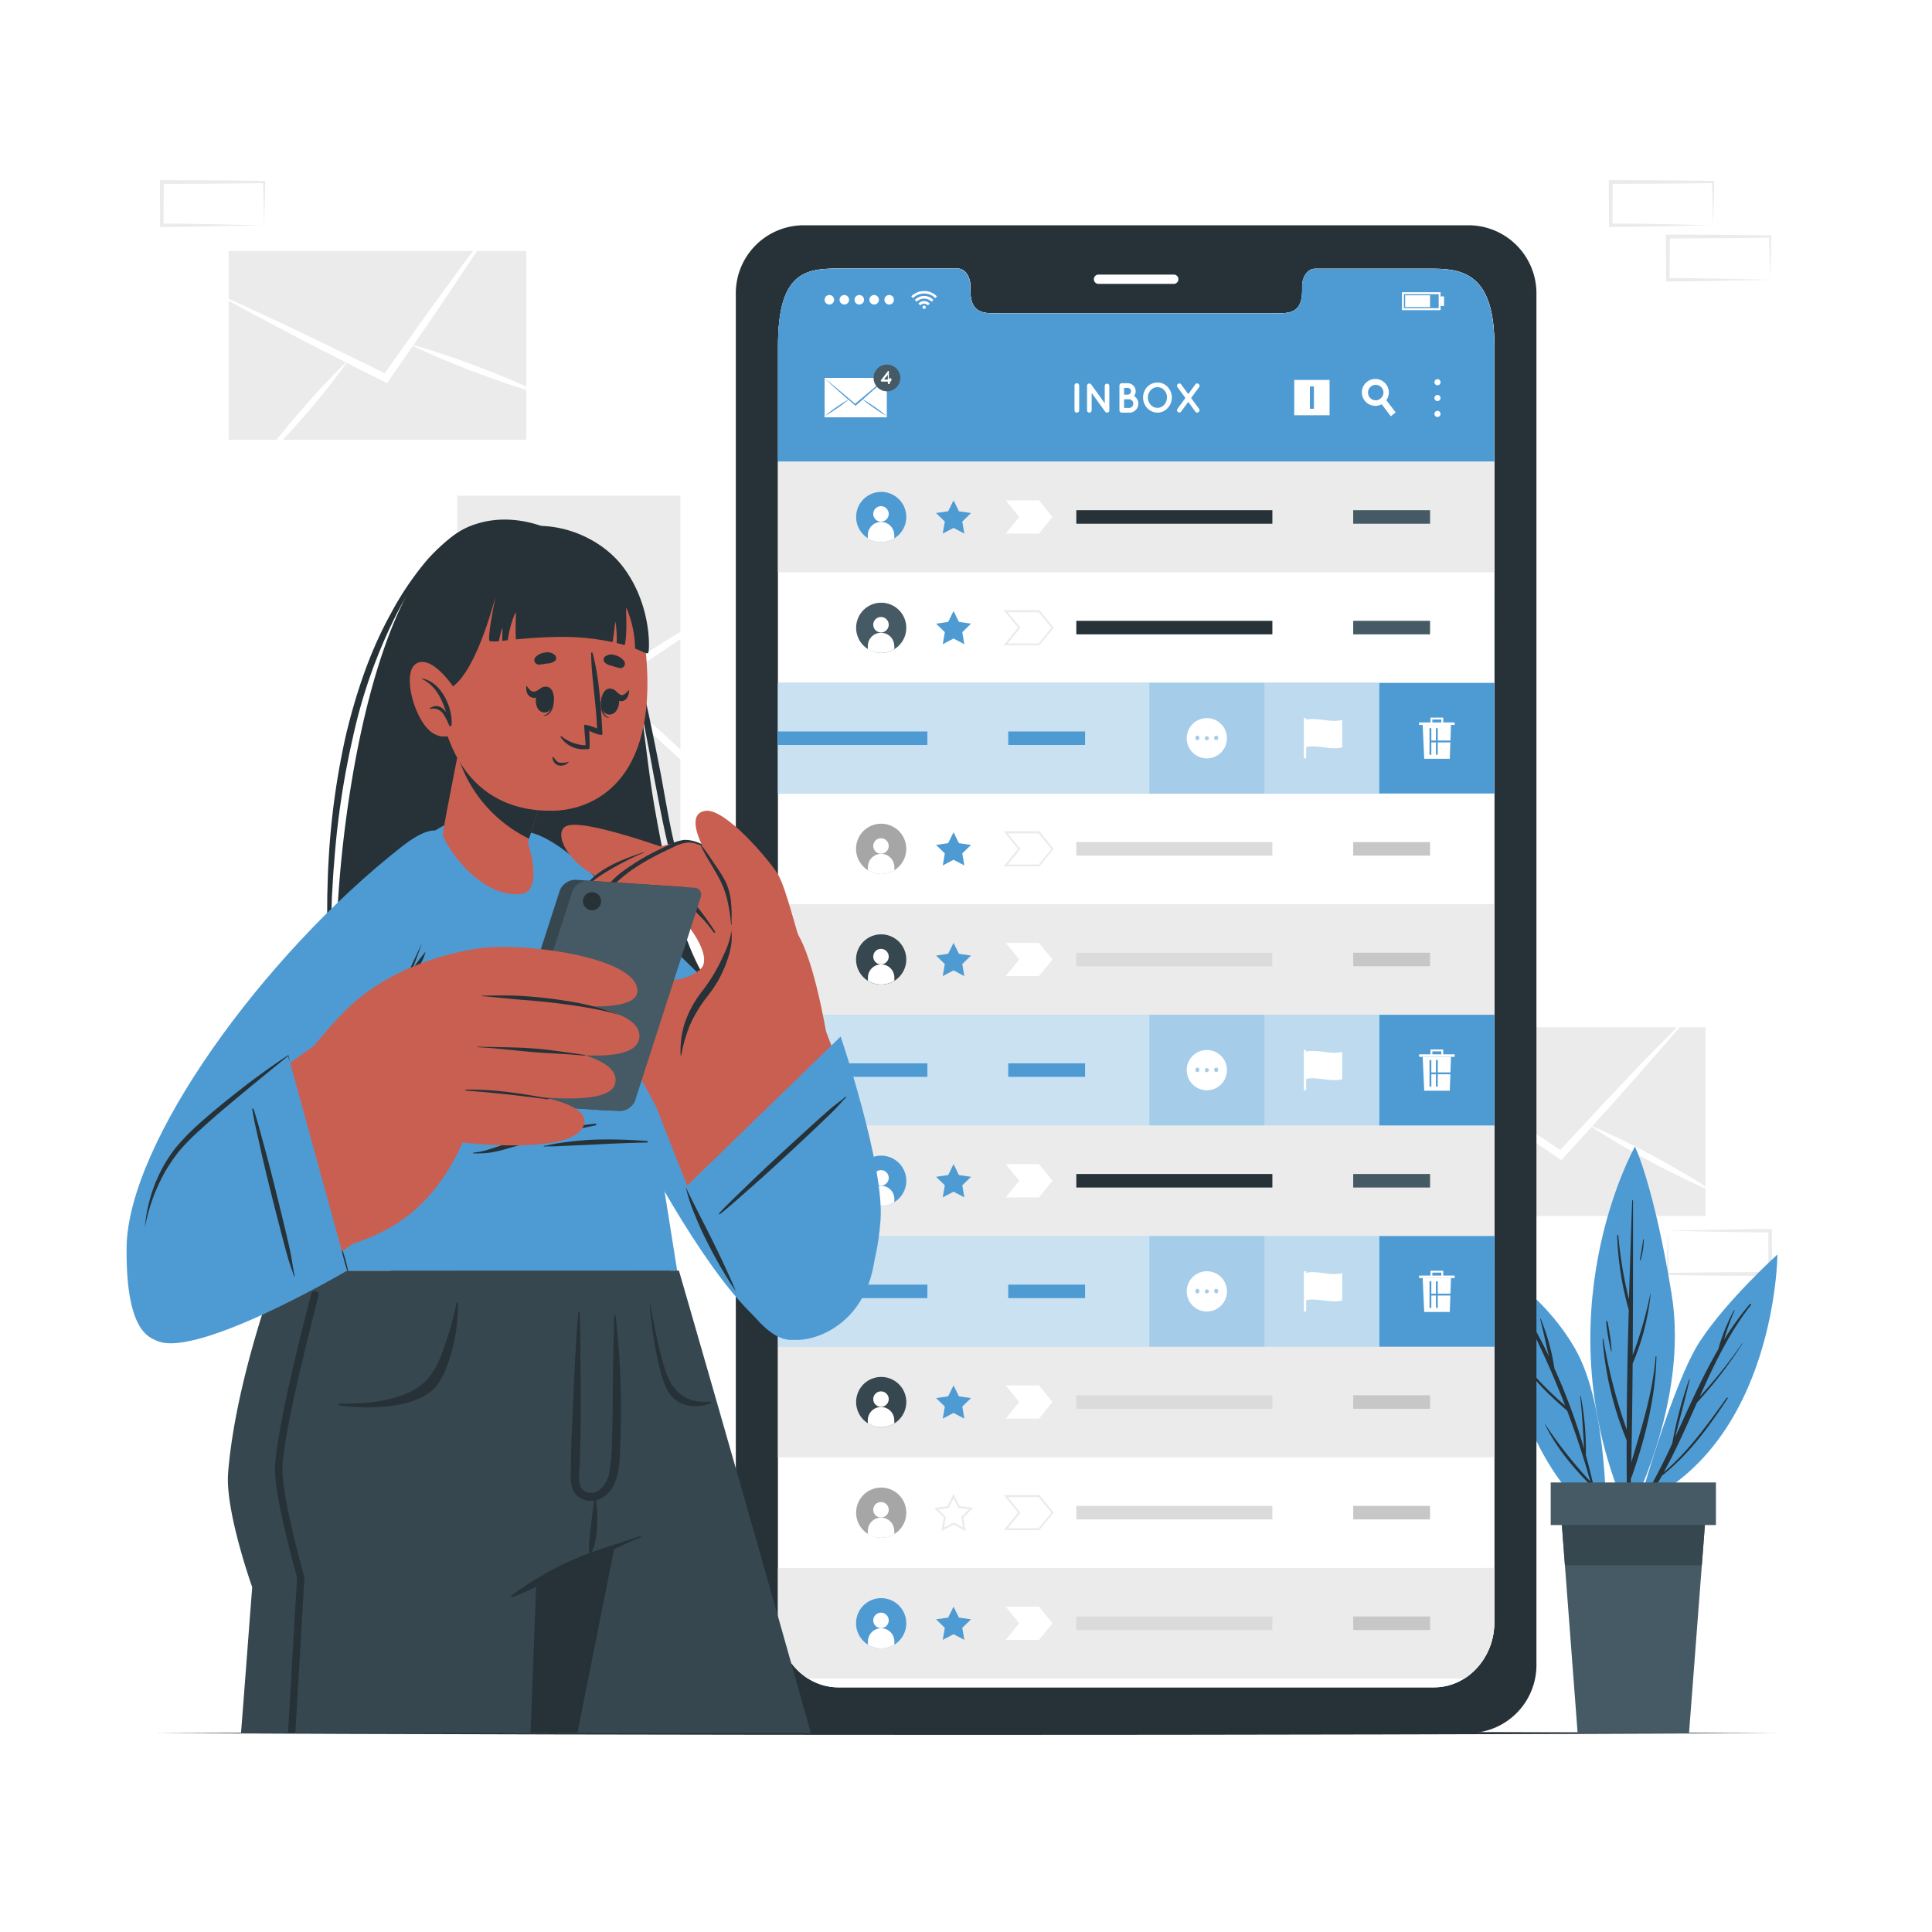 <svg class="animated" id="freepik_stories-inbox-cleanup" xmlns="http://www.w3.org/2000/svg" viewBox="0 0 500 500" version="1.1" xmlns:xlink="http://www.w3.org/1999/xlink" xmlns:svgjs="http://svgjs.com/svgjs"><style>svg#freepik_stories-inbox-cleanup:not(.animated) .animable {opacity: 0;}svg#freepik_stories-inbox-cleanup.animated #freepik--background-complete--inject-58 {animation: 1s 1 forwards cubic-bezier(.36,-0.01,.5,1.38) slideRight;animation-delay: 0s;}svg#freepik_stories-inbox-cleanup.animated #freepik--Table--inject-58 {animation: 1s 1 forwards cubic-bezier(.36,-0.01,.5,1.38) zoomOut;animation-delay: 0s;}svg#freepik_stories-inbox-cleanup.animated #freepik--Plant--inject-58 {animation: 1s 1 forwards cubic-bezier(.36,-0.01,.5,1.38) zoomIn;animation-delay: 0s;}svg#freepik_stories-inbox-cleanup.animated #freepik--Device--inject-58 {animation: 1s 1 forwards cubic-bezier(.36,-0.01,.5,1.38) slideLeft,1.5s Infinite  linear floating;animation-delay: 0s,1s;}svg#freepik_stories-inbox-cleanup.animated #freepik--Character--inject-58 {animation: 1s 1 forwards cubic-bezier(.36,-0.01,.5,1.38) zoomIn;animation-delay: 0s;}            @keyframes slideRight {                0% {                    opacity: 0;                    transform: translateX(30px);                }                100% {                    opacity: 1;                    transform: translateX(0);                }            }                    @keyframes zoomOut {                0% {                    opacity: 0;                    transform: scale(1.5);                }                100% {                    opacity: 1;                    transform: scale(1);                }            }                    @keyframes zoomIn {                0% {                    opacity: 0;                    transform: scale(0.5);                }                100% {                    opacity: 1;                    transform: scale(1);                }            }                    @keyframes slideLeft {                0% {                    opacity: 0;                    transform: translateX(-30px);                }                100% {                    opacity: 1;                    transform: translateX(0);                }            }                    @keyframes floating {                0% {                    opacity: 1;                    transform: translateY(0px);                }                50% {                    transform: translateY(-10px);                }                100% {                    opacity: 1;                    transform: translateY(0px);                }            }        </style><g id="freepik--background-complete--inject-58" class="animable" style="transform-origin: 250px 188.4px;"><g id="elx87tcpjyv3"><rect x="118.33" y="128.29" width="57.76" height="91.08" style="fill: rgb(235, 235, 235); transform-origin: 147.21px 173.83px; transform: rotate(-82.23deg);" class="animable" id="elo70ycugzih"></rect></g><path d="M106,139.06c3.17,4,6.43,7.83,9.63,11.76s6.5,7.73,9.78,11.55c3.41,4,6.85,8,10.28,11.91.11.12.2.25.31.38q4.57,5.22,9.17,10.43l.45.5.56-.36q5.82-3.79,11.62-7.62a4.53,4.53,0,0,0,.4-.26q6.59-4.32,13.12-8.73c4.16-2.8,8.34-5.65,12.49-8.5s8.31-5.76,12.43-8.75c-4.28,2.46-8.52,5.07-12.77,7.61s-8.49,5.19-12.72,7.85q-7.06,4.39-14.12,8.93s0,0,0,0q-5.29,3.36-10.58,6.76c-2.77-3.12-5.56-6.26-8.36-9.35,0,0,0,0,0,0q-5.58-6.22-11.21-12.38-5.06-5.52-10.15-11C112.84,146.23,109.46,142.58,106,139.06Z" style="fill: rgb(255, 255, 255); transform-origin: 151.12px 162.325px;" id="el0w6xaun0azxd" class="animable"></path><path d="M156.3,177.05a1.09,1.09,0,0,1,.1.11l1.26,1.4c2,2.22,4.07,4.36,6.18,6.46,2.58,2.58,5.23,5.09,7.9,7.58s5.39,4.89,8.18,7.25,5.6,4.7,8.54,6.88c-2.41-2.77-5-5.39-7.53-8s-5.24-5.09-7.89-7.57-5.41-4.91-8.19-7.28c-2.21-1.89-4.47-3.75-6.8-5.53q-.8-.63-1.62-1.23Z" style="fill: rgb(255, 255, 255); transform-origin: 172.38px 191.89px;" id="elwr0xm8xph8q" class="animable"></path><path d="M98.65,194.49c3.43-1.32,6.78-2.81,10.08-4.34s6.57-3.17,9.83-4.81,6.47-3.38,9.64-5.18c2.59-1.46,5.15-3,7.66-4.56.55-.34,1.08-.68,1.61-1l.12-.08a.3.3,0,0,1-.15,0l-1.9.77c-2.71,1.09-5.37,2.29-8,3.51-3.31,1.54-6.57,3.16-9.82,4.82s-6.46,3.38-9.64,5.19S101.72,192.46,98.65,194.49Z" style="fill: rgb(255, 255, 255); transform-origin: 118.12px 184.505px;" id="elsfx5x91sf6" class="animable"></path><g id="elx9vojb5v1yh"><rect x="59.19" y="64.97" width="77" height="48.83" style="fill: rgb(235, 235, 235); transform-origin: 97.69px 89.385px; transform: rotate(-14.24deg);" class="animable" id="elxpyzsihxdf"></rect></g><path d="M54.36,75.19c3.75,2.12,7.52,4.1,11.28,6.16s7.54,4,11.32,6c3.94,2.06,7.89,4.07,11.84,6.08l.36.2,10.49,5.27.51.25.33-.46c2.24-3.21,4.46-6.43,6.69-9.65a4,4,0,0,0,.23-.34q3.8-5.46,7.52-11c2.38-3.51,4.75-7.07,7.1-10.62s4.69-7.15,7-10.79c-2.58,3.28-5.07,6.67-7.6,10s-5,6.76-7.48,10.18q-4.14,5.69-8.25,11.48s0,0,0,0q-3.07,4.31-6.15,8.65C96.35,95,93.17,93.45,90,91.91c0,0,0,0,0,0q-6.36-3.12-12.72-6.16c-3.8-1.81-7.61-3.61-11.42-5.37S58.2,76.85,54.36,75.19Z" style="fill: rgb(255, 255, 255); transform-origin: 91.695px 77.72px;" id="elreicdxrl4j" class="animable"></path><path d="M105.84,89a.6.6,0,0,0,.11.06l1.43.7q3.41,1.65,6.89,3.1c2.84,1.22,5.71,2.34,8.59,3.44s5.78,2.13,8.71,3.1,5.88,1.91,8.88,2.69c-2.77-1.41-5.59-2.66-8.42-3.87s-5.73-2.33-8.6-3.43-5.79-2.14-8.72-3.11c-2.33-.78-4.69-1.53-7.08-2.19-.55-.16-1.1-.3-1.66-.45Z" style="fill: rgb(255, 255, 255); transform-origin: 123.145px 95.545px;" id="elnwz2tb2egnj" class="animable"></path><path d="M66.17,121c2.27-2.11,4.42-4.34,6.52-6.6s4.16-4.56,6.19-6.87,4-4.71,5.91-7.12c1.57-2,3.11-4,4.57-6l.93-1.31s0-.07.07-.1l-.1.09c-.42.4-.84.79-1.25,1.2-1.78,1.71-3.49,3.49-5.18,5.3-2.11,2.25-4.15,4.56-6.17,6.88s-4,4.7-5.91,7.12S67.93,118.4,66.17,121Z" style="fill: rgb(255, 255, 255); transform-origin: 78.265px 107px;" id="elloqg7mnz8w9" class="animable"></path><g id="elxy722i976gs"><rect x="364.39" y="265.85" width="77" height="48.83" style="fill: rgb(235, 235, 235); transform-origin: 402.89px 290.265px; transform: rotate(-6.69deg);" class="animable" id="elfjx8hogythe"></rect></g><path d="M361.81,270.5c3.44,2.59,6.92,5.05,10.37,7.6s6.95,4.95,10.44,7.39,7.29,5.07,10.94,7.58l.33.24q4.83,3.31,9.7,6.61l.48.31.38-.41q4-4.33,7.9-8.69a2.68,2.68,0,0,0,.28-.3q4.47-4.92,8.9-9.92c2.82-3.16,5.63-6.38,8.43-9.59s5.59-6.47,8.33-9.79c-3,2.92-5.9,6-8.85,8.93s-5.85,6-8.76,9.11q-4.85,5.08-9.67,10.29s0,0,0,0c-2.41,2.58-4.81,5.18-7.22,7.77-2.94-2-5.88-3.95-8.82-5.89,0,0,0,0,0,0q-5.88-3.93-11.8-7.78-5.28-3.45-10.61-6.82C368.93,274.93,365.39,272.65,361.81,270.5Z" style="fill: rgb(255, 255, 255); transform-origin: 400.05px 280.88px;" id="elwy2flxzc2p" class="animable"></path><path d="M411,291l.1.07c.44.3.89.6,1.33.88,2.11,1.4,4.25,2.72,6.43,4,2.65,1.57,5.35,3.06,8.06,4.54s5.45,2.86,8.23,4.21,5.57,2.67,8.44,3.83c-2.55-1.76-5.19-3.37-7.84-4.93s-5.37-3.07-8.07-4.54-5.46-2.88-8.23-4.23c-2.21-1.08-4.46-2.13-6.74-3.1q-.78-.34-1.59-.66Z" style="fill: rgb(255, 255, 255); transform-origin: 427.295px 299.765px;" id="el46326sh05gr" class="animable"></path><path d="M367.5,317.43c2.53-1.8,5-3.73,7.33-5.68s4.72-4,7-6,4.58-4.13,6.8-6.28c1.81-1.74,3.59-3.51,5.31-5.35l1.1-1.18a.73.73,0,0,0,.08-.09.34.34,0,0,1-.11.07l-1.39,1c-2,1.47-3.92,3-5.84,4.57-2.39,2-4.71,4-7,6s-4.58,4.13-6.8,6.28S369.58,315.12,367.5,317.43Z" style="fill: rgb(255, 255, 255); transform-origin: 381.31px 305.14px;" id="elgnr3krmstm" class="animable"></path><path d="M378.13,159.62c-7.69.14-18.89.45-26.48.45h-.44v-.45l-.06-11.19v-.5h.5c7.93,0,18.94.08,26.76.23,0,3.39-.22,8-.28,11.46Zm0,0c-.1-3.27-.2-8-.27-11.19l.27.27c-7.66.14-18.71.21-26.48.23l.5-.5,0,11.19-.45-.45c7.49,0,18.89.29,26.48.45Z" style="fill: rgb(235, 235, 235); transform-origin: 364.78px 154px;" id="el17jqj74jkpt" class="animable"></path><path d="M363.36,173.73c-7.69.14-18.89.45-26.48.45h-.44v-.45l-.05-11.19V162h.5c7.93,0,18.94.08,26.76.23,0,3.39-.22,8-.28,11.46Zm0,0c-.1-3.27-.2-8-.27-11.19l.27.27c-7.66.14-18.71.21-26.48.23l.5-.5-.06,11.19-.44-.45c7.49,0,18.89.29,26.48.45Z" style="fill: rgb(235, 235, 235); transform-origin: 350.02px 168.09px;" id="elchsq41i1rlh" class="animable"></path><path d="M392.9,173.73c-7.69.14-18.89.45-26.48.45H366v-.45l-.06-11.19V162h.5c7.93,0,18.94.08,26.76.23,0,3.39-.22,8-.28,11.46Zm0,0c-.1-3.27-.2-8-.27-11.19l.27.27c-7.65.14-18.71.21-26.48.23l.5-.5-.05,11.19-.45-.45c7.49,0,18.89.29,26.48.45Z" style="fill: rgb(235, 235, 235); transform-origin: 379.57px 168.09px;" id="elngzjxnv6twm" class="animable"></path><path d="M443.35,58.29c-7.69.15-18.89.45-26.48.45h-.45v-.45l-.05-11.19v-.5h.51c7.92,0,18.94.08,26.75.23,0,3.39-.21,8-.27,11.46Zm0,0c-.1-3.27-.21-8-.28-11.19l.28.27c-7.66.14-18.71.21-26.48.23l.49-.5-.05,11.19-.44-.45c7.48,0,18.89.29,26.48.45Z" style="fill: rgb(235, 235, 235); transform-origin: 430px 52.67px;" id="elk74q5npmme" class="animable"></path><path d="M458.12,72.4c-7.69.14-18.89.45-26.48.45h-.45V72.4l-.05-11.19v-.5h.5c7.92,0,18.94.08,26.75.23,0,3.39-.21,8-.27,11.46Zm0,0c-.1-3.27-.21-8-.28-11.19l.28.27c-7.66.14-18.71.21-26.48.23l.5-.5-.06,11.19-.44-.45c7.48,0,18.89.29,26.48.45Z" style="fill: rgb(235, 235, 235); transform-origin: 444.765px 66.78px;" id="elak30nmf0ohv" class="animable"></path><path d="M68.36,58.3c-7.69.15-18.89.45-26.48.45h-.44V58.3l-.06-11.19v-.5h.5c7.93,0,18.94.08,26.76.23,0,3.4-.22,8-.28,11.46Zm0,0c-.1-3.27-.2-8-.27-11.19l.27.28c-7.65.13-18.71.2-26.48.22l.5-.5L42.33,58.3l-.45-.44c7.49,0,18.89.29,26.48.44Z" style="fill: rgb(235, 235, 235); transform-origin: 55.01px 52.68px;" id="el7gyrccxbj5v" class="animable"></path><path d="M431.64,318.51c7.69-.15,18.89-.45,26.48-.45h.44v.45l.06,11.19v.5h-.5c-7.93,0-18.94-.08-26.76-.23,0-3.4.22-8,.28-11.46Zm0,0c.1,3.27.2,8,.27,11.19l-.27-.28c7.65-.13,18.71-.2,26.48-.22l-.5.5.05-11.19.45.44c-7.49,0-18.89-.29-26.48-.44Z" style="fill: rgb(235, 235, 235); transform-origin: 444.99px 324.13px;" id="elbcxpsgyqwq" class="animable"></path><path d="M41.88,318.51c7.69-.15,18.89-.45,26.48-.45h.45v.45l0,11.19v.5h-.5c-7.92,0-18.94-.08-26.75-.23,0-3.4.21-8,.27-11.46Zm0,0c.1,3.27.21,8,.28,11.19l-.28-.28c7.66-.13,18.71-.2,26.48-.22l-.5.5.06-11.19.44.44c-7.48,0-18.89-.29-26.48-.44Z" style="fill: rgb(235, 235, 235); transform-origin: 55.185px 324.13px;" id="el08a76pg6hena" class="animable"></path><path d="M56.65,304.4c7.69-.15,18.89-.45,26.48-.45h.45v.45l0,11.19v.5h-.51c-7.92,0-18.94-.08-26.75-.23,0-3.4.21-8,.27-11.46Zm0,0c.1,3.27.21,8,.28,11.19l-.28-.28c7.66-.13,18.71-.2,26.48-.22l-.49.5,0-11.19.44.44c-7.48,0-18.89-.29-26.48-.44Z" style="fill: rgb(235, 235, 235); transform-origin: 69.95px 310.02px;" id="elokh0npr1co" class="animable"></path></g><g id="freepik--Table--inject-58" class="animable" style="transform-origin: 250.03px 448.532px;"><path d="M40,448.53c134.56-.61,285.5-.61,420.06,0-134.56.62-285.5.61-420.06,0Z" style="fill: rgb(38, 50, 56); transform-origin: 250.03px 448.532px;" id="elz1lnzijmz8" class="animable"></path></g><g id="freepik--Plant--inject-58" class="animable" style="transform-origin: 422.235px 372.63px;"><path d="M424.15,389.36s8.78-31.53,15.79-42.23S460,324.66,460,324.66,459.72,373.26,424.15,389.36Z" style="fill: #4E9BD4; transform-origin: 442.075px 357.01px;" id="elqdcww0472fd" class="animable"></path><path d="M424.78,388.82a151.78,151.78,0,0,0,8-15.28A107.46,107.46,0,0,1,437.14,357a.08.08,0,0,1,.16,0c-1.17,5-2.52,9.92-3.75,14.88,3.54-7.67,6.91-15.44,11.13-22.69a49.11,49.11,0,0,1,4.07-10.09c.05-.09.2,0,.16.06a63.43,63.43,0,0,0-2.74,7.57,75.46,75.46,0,0,1,6.67-9.22c.16-.18.46,0,.31.21-5.64,7.21-9.54,15.4-13.25,23.7a126.61,126.61,0,0,0,11-13.77,0,0,0,1,1,.07.05,111.5,111.5,0,0,1-11.8,15.3c-2.7,6.08-5.36,12.19-8.58,18,6.44-5.44,11.39-12.48,16.3-19.28a.15.15,0,0,1,.24.17c-4.91,7.45-10,14.47-17,20a79.08,79.08,0,0,1-4.71,7.36A.37.37,0,0,1,424.78,388.82Z" style="fill: rgb(38, 50, 56); transform-origin: 438.953px 363.428px;" id="elpr5oufah1xk" class="animable"></path><path d="M421.42,392.2s15.79-29.07,11.2-57.25-9.49-38.22-9.49-38.22S398.32,340.56,421.42,392.2Z" style="fill: #4E9BD4; transform-origin: 422.518px 344.465px;" id="elg0vdbs1sn74" class="animable"></path><path d="M414.94,346.5A137,137,0,0,0,421,370c0-10.34.24-20.68.52-31a80,80,0,0,1-3-19.26c0-.2.28-.18.29,0a109.79,109.79,0,0,0,2.77,16.57q.36-12.79.83-25.58a.11.11,0,0,1,.22,0c0,13.32,0,26.65-.09,40a105.82,105.82,0,0,0,4.55-15.83c0-.05.1,0,.09,0a61.93,61.93,0,0,1-4.65,18c-.07,8.52-.16,17-.35,25.55,2.67-9.05,5.52-17.82,6.3-27.39a.1.1,0,0,1,.2,0c-.21,10.55-2.93,21.27-6.41,31.19a.6.6,0,0,1-.18.25c-.08,3.11-.17,6.23-.27,9.34a.35.35,0,0,1-.69,0c-.13-6.37-.17-12.74-.16-19.11a85.53,85.53,0,0,1-6.22-26.16C414.8,346.44,414.93,346.42,414.94,346.5Z" style="fill: rgb(38, 50, 56); transform-origin: 421.715px 351.376px;" id="elci0x4ztj97t" class="animable"></path><path d="M416,342a53.67,53.67,0,0,1,1.1,7.67.08.08,0,0,1-.15,0,54.81,54.81,0,0,1-1.3-7.65C415.66,341.85,416,341.81,416,342Z" style="fill: rgb(38, 50, 56); transform-origin: 416.375px 345.798px;" id="eli7fbzi4v4h" class="animable"></path><path d="M425.26,320.76c0-.09.15-.06.15,0a19.44,19.44,0,0,1-.8,5.3c0,.14-.24.07-.21-.06C424.75,324.27,425,322.51,425.26,320.76Z" style="fill: rgb(38, 50, 56); transform-origin: 424.904px 323.42px;" id="elo1jeh11fg1" class="animable"></path><path d="M415.67,394.42s.64-30.34-8.06-45.42-23.14-22.77-23.14-22.77S390.29,379.72,415.67,394.42Z" style="fill: #4E9BD4; transform-origin: 400.075px 360.325px;" id="ellcszbxcges9" class="animable"></path><path d="M399.81,368.47a112.68,112.68,0,0,0,11.77,14.93q-2.59-9.3-6-18.3c-4.88-4.27-9.72-8.71-12.71-14.56a.08.08,0,0,1,.14-.09c3.22,5.19,7.52,9.34,12.05,13.33a235,235,0,0,0-12.11-26.39.19.19,0,0,1,.33-.19,145.29,145.29,0,0,1,7.6,13.85c-.82-3.25-1.47-6.56-2.31-9.78a.07.07,0,0,1,.14,0,54.92,54.92,0,0,1,3.57,12.87,154.68,154.68,0,0,1,7.67,20.76c-.23-4.55-.51-9.08-1-13.61a.08.08,0,0,1,.15,0,74,74,0,0,1,1.32,15.28c1.25,4.52,2.31,9.1,3.16,13.71a.1.1,0,0,1-.2,0c-.47-1.93-1-3.85-1.51-5.76a.18.18,0,0,1-.09,0c-4.67-4.68-9.11-10-12-16C399.74,368.47,399.79,368.44,399.81,368.47Z" style="fill: rgb(38, 50, 56); transform-origin: 403.219px 363.742px;" id="elipmilncmjc" class="animable"></path><path d="M389.72,343.79c1,1,1.86,2.14,2.8,3.22a24.67,24.67,0,0,1,2.5,2.93,0,0,0,0,1-.06.07,14.82,14.82,0,0,1-2.9-2.86,24.57,24.57,0,0,1-2.48-3.26A.09.09,0,0,1,389.72,343.79Z" style="fill: rgb(38, 50, 56); transform-origin: 392.298px 346.891px;" id="el8skt6oth7c3" class="animable"></path><path d="M441.53,390.72l-1.1,14.37-3.31,43.44H408.29L405,405.09l-1.09-14.37h37.64Z" style="fill: rgb(69, 90, 100); transform-origin: 422.73px 419.625px;" id="elysvp8bpwmab" class="animable"></path><path d="M441.53,390.72l-1.1,14.37H405l-1.09-14.37h37.64Z" style="fill: rgb(55, 71, 79); transform-origin: 422.73px 397.905px;" id="elguug6xahhmu" class="animable"></path><g id="el7ybva318mzr"><rect x="401.32" y="383.66" width="42.76" height="11.02" style="fill: rgb(69, 90, 100); transform-origin: 422.7px 389.17px; transform: rotate(180deg);" class="animable" id="el0mx7esgf4xx"></rect></g></g><g id="freepik--Device--inject-58" class="animable animator-active" style="transform-origin: 294.03px 253.415px;"><path d="M380.18,58.3H207.86a17.59,17.59,0,0,0-17.43,17.76V430.77a17.61,17.61,0,0,0,17.43,17.76H380.18a17.62,17.62,0,0,0,17.45-17.76V76.06A17.61,17.61,0,0,0,380.18,58.3Zm6.54,361.5c0,9.34-7,16.89-15.61,16.89H217c-8.65,0-15.64-7.55-15.64-16.89V89.5c0-19,7-20,15.64-20h30.88c1.79,0,3.26,2,3.26,4.57v1.09c0,5.92,3.24,5.94,7.22,5.94h71.41c4,0,7.23,0,7.23-5.94V74.12c0-2.53,1.45-4.57,3.28-4.57h30.87c8.62,0,15.61,2.53,15.61,20Z" style="fill: rgb(38, 50, 56); transform-origin: 294.03px 253.415px;" id="ele6x22312bvh" class="animable"></path><path d="M386.73,89.5V419.8c0,9.34-7,16.89-15.61,16.89H217c-8.65,0-15.64-7.55-15.64-16.89V89.5c0-19,7-20,15.64-20h30.88c1.79,0,3.26,2,3.26,4.57v1.09c0,5.92,3.24,5.94,7.22,5.94h71.41c4,0,7.23,0,7.23-5.94V74.12c0-2.53,1.45-4.57,3.28-4.57h30.87C379.74,69.55,386.73,72.08,386.73,89.5Z" style="fill: rgb(255, 255, 255); transform-origin: 294.045px 253.095px;" id="elqmd0n1tf4jl" class="animable"></path><path d="M386.73,89.51v30H201.33v-30c0-19,7-20,15.64-20h30.88c1.79,0,3.26,2,3.26,4.57v1.09c0,5.92,3.24,5.94,7.22,5.94h71.41c4,0,7.23,0,7.23-5.94V74.13c0-2.53,1.45-4.57,3.28-4.57h30.87C379.74,69.56,386.73,72.09,386.73,89.51Z" style="fill: #4E9BD4; transform-origin: 294.03px 94.51px;" id="elrob5r9v38xj" class="animable"></path><path d="M303.77,73.47H284.29a1.2,1.2,0,0,1-1.2-1.21h0a1.2,1.2,0,0,1,1.2-1.2h19.48a1.2,1.2,0,0,1,1.2,1.2h0A1.21,1.21,0,0,1,303.77,73.47Z" style="fill: rgb(255, 255, 255); transform-origin: 294.03px 72.265px;" id="eltw4ncdg3x1" class="animable"></path><rect x="213.41" y="97.8" width="16.09" height="10.2" style="fill: rgb(255, 255, 255); transform-origin: 221.455px 102.9px;" id="el6mef4jpih4l" class="animable"></rect><path d="M229.5,97.8c-.65.62-1.31,1.22-2,1.83s-1.32,1.2-2,1.79l-2.08,1.84-.07.06-1.85,1.61-.09.07-.09-.07-1.85-1.62-.07,0-2.09-1.84-2-1.79c-.65-.61-1.32-1.21-2-1.83l2.06,1.64c.68.56,1.36,1.11,2,1.68s1.5,1.26,2.26,1.9h0l1.69,1.44c.56-.48,1.12-1,1.69-1.44h0l2.26-1.9,2-1.67C228.13,98.89,228.81,98.34,229.5,97.8Z" style="fill: #4E9BD4; transform-origin: 221.405px 101.4px;" id="el0ztprin7ks" class="animable"></path><path d="M219.79,103.25l0,0-.25.21c-.41.34-.82.67-1.24,1s-1,.76-1.56,1.13-1.06.73-1.61,1.08-1.09.69-1.66,1c.49-.43,1-.83,1.51-1.22s1-.76,1.56-1.13,1.07-.73,1.61-1.08.87-.55,1.32-.81l.32-.17Z" style="fill: #4E9BD4; transform-origin: 216.63px 105.46px;" id="elqib99fk6t6h" class="animable"></path><path d="M229.47,107.68c-.57-.31-1.12-.65-1.66-1s-1.08-.71-1.61-1.08-1-.74-1.57-1.13-.83-.64-1.23-1l-.25-.21s0,0,0,0,0,0,0,0l.32.18q.66.39,1.32.81c.54.35,1.07.71,1.6,1.08s1.05.74,1.56,1.13S229,107.25,229.47,107.68Z" style="fill: #4E9BD4; transform-origin: 226.31px 105.47px;" id="elam5x7isrr4p" class="animable"></path><path d="M233,97.8a3.46,3.46,0,1,1-3.46-3.45A3.46,3.46,0,0,1,233,97.8Z" style="fill: rgb(69, 90, 100); transform-origin: 229.54px 97.81px;" id="elsu85g8l7u8d" class="animable"></path><path d="M230.64,98.49a.27.27,0,0,1-.28.27h-.05v.38a.26.26,0,0,1-.27.27.27.27,0,0,1-.27-.27v-.38h-1.56a.22.22,0,0,1-.17-.06.27.27,0,0,1,0-.38L229.83,96h0v0h0s0,0,0,0h0s0,0,0,0h.21l0,0,0,0h0v0l0,0s0,0,0,0a0,0,0,0,0,0,0s0,0,0,0v0s0,0,0,0v2h.05A.27.27,0,0,1,230.64,98.49Zm-.87-1.5-1,1.23h1Z" style="fill: rgb(255, 255, 255); transform-origin: 229.347px 97.705px;" id="ellzwrz7y8ykk" class="animable"></path><g id="freepik--u5Zjqx--inject-58" class="animable" style="transform-origin: 239.17px 77.638px;"><path d="M242.51,76.68l-.3.3-.17.17a4.07,4.07,0,0,0-5.75,0,1.29,1.29,0,0,1-.16-.17l-.3-.29h0l0,0,.38-.34a4.72,4.72,0,0,1,2-.94c.19,0,.39,0,.58-.08h.5l.4,0a4.33,4.33,0,0,1,1.06.26,4.69,4.69,0,0,1,.72.33,4.63,4.63,0,0,1,.68.48l.32.29Z" style="fill: rgb(255, 255, 255); transform-origin: 239.17px 76.24px;" id="elikqyan5j3ee" class="animable"></path><path d="M237.23,78.09c-.15-.16-.31-.31-.47-.47a3.3,3.3,0,0,1,1.92-1,3.37,3.37,0,0,1,2.89,1l-.48.47a2.74,2.74,0,0,0-3.86,0Z" style="fill: rgb(255, 255, 255); transform-origin: 239.165px 77.339px;" id="elbq4pqor8t5i" class="animable"></path><path d="M240.62,78.56l-.47.47a1.39,1.39,0,0,0-2,0l-.47-.47A2,2,0,0,1,240.62,78.56Z" style="fill: rgb(255, 255, 255); transform-origin: 239.15px 78.473px;" id="el6x9fni3loz4" class="animable"></path><path d="M239.59,79.45a.43.43,0,1,1-.85,0,.43.43,0,0,1,.85,0Z" style="fill: rgb(255, 255, 255); transform-origin: 239.165px 79.515px;" id="el1kj2b9z4we9" class="animable"></path></g><path d="M213.41,77.58a1.23,1.23,0,1,1,1.23,1.23A1.23,1.23,0,0,1,213.41,77.58Z" style="fill: rgb(255, 255, 255); transform-origin: 214.64px 77.58px;" id="elxjnx8rrne8f" class="animable"></path><path d="M217.28,77.58a1.23,1.23,0,1,1,1.23,1.23A1.23,1.23,0,0,1,217.28,77.58Z" style="fill: rgb(255, 255, 255); transform-origin: 218.51px 77.58px;" id="elwfgrbirhbt" class="animable"></path><path d="M221.15,77.58a1.23,1.23,0,1,1,1.23,1.23A1.23,1.23,0,0,1,221.15,77.58Z" style="fill: rgb(255, 255, 255); transform-origin: 222.38px 77.58px;" id="el0hahhfej8ia" class="animable"></path><path d="M225,77.58a1.23,1.23,0,1,1,1.23,1.23A1.23,1.23,0,0,1,225,77.58Z" style="fill: rgb(255, 255, 255); transform-origin: 226.23px 77.58px;" id="eltgg5xgmz90p" class="animable"></path><path d="M228.89,77.58a1.23,1.23,0,1,1,1.23,1.23A1.23,1.23,0,0,1,228.89,77.58Z" style="fill: rgb(255, 255, 255); transform-origin: 230.12px 77.58px;" id="elar5nfwz4d3" class="animable"></path><path d="M372.82,80.27h-10V75.63h10Zm-9.49-.51h9V76.14h-9Z" style="fill: rgb(255, 255, 255); transform-origin: 367.82px 77.95px;" id="elqg6zh3hpopd" class="animable"></path><rect x="363.65" y="76.42" width="6.45" height="3.06" style="fill: rgb(255, 255, 255); transform-origin: 366.875px 77.95px;" id="el8ruy9frquzk" class="animable"></rect><rect x="372.83" y="76.71" width="0.89" height="2.48" style="fill: rgb(255, 255, 255); transform-origin: 373.275px 77.95px;" id="elibuvbz0ldx" class="animable"></rect><path d="M278.08,99.78a.59.59,0,0,1,.6-.6.61.61,0,0,1,.61.6v6.41a.61.61,0,0,1-.61.6.59.59,0,0,1-.6-.6Z" style="fill: rgb(255, 255, 255); transform-origin: 278.685px 102.985px;" id="el0zhf0i23s3q" class="animable"></path><path d="M282.52,106.19a.61.61,0,0,1-.59.6.6.6,0,0,1-.6-.6V99.87h0a.59.59,0,0,1,1.07-.37l3.51,4.86V99.87a.59.59,0,0,1,.58-.58.6.6,0,0,1,.6.58v6.32a.6.6,0,0,1-.6.6.59.59,0,0,1-.44-.22l-.06-.06-3.47-4.83Z" style="fill: rgb(255, 255, 255); transform-origin: 284.21px 103.021px;" id="eln75xlz4xtj" class="animable"></path><path d="M289.71,106.19V99.78a.59.59,0,0,1,.59-.6h1.55a2.06,2.06,0,0,1,2.06,2.06,2,2,0,0,1-.41,1.24,2.33,2.33,0,0,1-1.23,4.31h-1.92a0,0,0,0,1,0,0h0A.6.6,0,0,1,289.71,106.19Zm1.2-4.06h.94a.88.88,0,0,0,.86-.89.85.85,0,0,0-.86-.85h-.94Zm0,3.45h1.36a1.13,1.13,0,0,0,0-2.25h-1.36Z" style="fill: rgb(255, 255, 255); transform-origin: 292.156px 102.986px;" id="elunlk99f2igt" class="animable"></path><path d="M302.17,100.12a4,4,0,0,1,0,5.51,3.58,3.58,0,0,1-2.6,1.16,3.69,3.69,0,0,1-2.66-1.16,4.05,4.05,0,0,1,0-5.51A3.65,3.65,0,0,1,299.57,99,3.55,3.55,0,0,1,302.17,100.12Zm-.14,2.75a2.86,2.86,0,0,0-.74-1.9,2.35,2.35,0,0,0-3.48,0,2.76,2.76,0,0,0-.74,1.9,2.73,2.73,0,0,0,.74,1.9,2.33,2.33,0,0,0,3.48,0A2.82,2.82,0,0,0,302,102.87Z" style="fill: rgb(255, 255, 255); transform-origin: 299.549px 102.895px;" id="el2nyby1k8qip" class="animable"></path><path d="M310.32,100.21,308.25,103l2.07,2.82a.59.59,0,0,1-.14.83.54.54,0,0,1-.34.12.63.63,0,0,1-.49-.25L307.52,104l-1.84,2.51a.62.62,0,0,1-.47.25.55.55,0,0,1-.35-.12.59.59,0,0,1-.14-.83l2.06-2.82-2.06-2.81a.58.58,0,0,1,.14-.82.55.55,0,0,1,.82.13l1.84,2.5,1.83-2.5a.56.56,0,0,1,.83-.13A.58.58,0,0,1,310.32,100.21Z" style="fill: rgb(255, 255, 255); transform-origin: 307.527px 103px;" id="elyb7arwzgrgk" class="animable"></path><path d="M361.2,106.73l-1.26,1-2.33-3.08-.86-1.13a2,2,0,0,0,.49-.27,2.1,2.1,0,0,0,.65-.84l.91,1.19Z" style="fill: rgb(255, 255, 255); transform-origin: 358.975px 105.07px;" id="elfa285gm36q" class="animable"></path><path d="M358.72,99.47a3.48,3.48,0,1,0-.64,4.82,3.37,3.37,0,0,0,.72-.74A3.44,3.44,0,0,0,358.72,99.47Zm-1.48,3.73a2,2,0,0,1-.49.27,2,2,0,1,1,1.14-1.11A2.1,2.1,0,0,1,357.24,103.2Z" style="fill: rgb(255, 255, 255); transform-origin: 355.941px 101.552px;" id="elkjzyhk7yod" class="animable"></path><rect x="334.95" y="98.33" width="9.14" height="9.14" style="fill: rgb(255, 255, 255); transform-origin: 339.52px 102.9px;" id="el8tzfk1l97eg" class="animable"></rect><rect x="339.02" y="100.03" width="1" height="5.75" style="fill: #4E9BD4; transform-origin: 339.52px 102.905px;" id="elykkvi9mavcg" class="animable"></rect><g id="el1zg972vqxt5"><rect x="339.02" y="100.03" width="1" height="5.75" style="fill: #4E9BD4; transform-origin: 339.52px 102.905px; transform: rotate(-90deg);" class="animable" id="elbpgahry0clk"></rect></g><path d="M372.81,98.92a.79.79,0,1,1-.79-.79A.79.79,0,0,1,372.81,98.92Z" style="fill: rgb(255, 255, 255); transform-origin: 372.02px 98.92px;" id="el35o0jat9ohw" class="animable"></path><path d="M372.81,103a.79.79,0,1,1-.79-.79A.79.79,0,0,1,372.81,103Z" style="fill: rgb(255, 255, 255); transform-origin: 372.02px 103px;" id="el4ug1u5vjc4d" class="animable"></path><path d="M372.81,107.12a.79.79,0,1,1-.79-.79A.79.79,0,0,1,372.81,107.12Z" style="fill: rgb(255, 255, 255); transform-origin: 372.02px 107.12px;" id="el81s1l6qnw9o" class="animable"></path><rect x="201.33" y="319.89" width="185.4" height="28.63" style="fill: #4E9BD4; transform-origin: 294.03px 334.205px;" id="elvmj4f4b3vpk" class="animable"></rect><g id="elp63by0luae8"><rect x="201.33" y="319.89" width="185.4" height="28.63" style="fill: rgb(255, 255, 255); opacity: 0.7; transform-origin: 294.03px 334.205px;" class="animable" id="el8nkoiq7pxy9"></rect></g><rect x="201.33" y="262.63" width="185.4" height="28.63" style="fill: #4E9BD4; transform-origin: 294.03px 276.945px;" id="els3s2gpguy6" class="animable"></rect><g id="el0m541ycpiz8m"><rect x="201.33" y="262.63" width="185.4" height="28.63" style="fill: rgb(255, 255, 255); opacity: 0.7; transform-origin: 294.03px 276.945px;" class="animable" id="elfuut9d2x1j6"></rect></g><rect x="201.33" y="119.47" width="185.4" height="28.63" style="fill: rgb(235, 235, 235); transform-origin: 294.03px 133.785px;" id="el1j8vwvkn90e" class="animable"></rect><path d="M231.46,139.32a6.22,6.22,0,0,1-1.87.78,6.49,6.49,0,1,1,1.87-.78Z" style="fill: #4E9BD4; transform-origin: 228.057px 133.794px;" id="el9c3v5oe3vgq" class="animable"></path><path d="M230,133a2,2,0,1,1-2-2A2,2,0,0,1,230,133Z" style="fill: rgb(255, 255, 255); transform-origin: 228px 133px;" id="el8p3pka178kg" class="animable"></path><path d="M231.46,138.5v.82a6.22,6.22,0,0,1-1.87.78,6.51,6.51,0,0,1-5-.78v-.82a3.42,3.42,0,0,1,6.84,0Z" style="fill: rgb(255, 255, 255); transform-origin: 228.025px 137.687px;" id="el0ifb12buwxxm" class="animable"></path><polygon points="268.88 138.09 260.28 138.09 263.78 133.79 260.28 129.49 268.88 129.49 272.38 133.79 268.88 138.09" style="fill: rgb(255, 255, 255); transform-origin: 266.33px 133.79px;" id="elny41w1oyi89" class="animable"></polygon><polygon points="246.78 129.49 248.17 132.32 251.3 132.77 249.04 134.98 249.57 138.09 246.78 136.62 243.98 138.09 244.52 134.98 242.25 132.77 245.38 132.32 246.78 129.49" style="fill: #4E9BD4; transform-origin: 246.775px 133.79px;" id="elrvihy9utlwo" class="animable"></polygon><rect x="278.55" y="132.04" width="50.74" height="3.5" style="fill: rgb(38, 50, 56); transform-origin: 303.92px 133.79px;" id="elyhrkn6xbodd" class="animable"></rect><rect x="350.21" y="132.04" width="19.89" height="3.5" style="fill: rgb(69, 90, 100); transform-origin: 360.155px 133.79px;" id="elec6akp6xc05" class="animable"></rect><path d="M231.46,168a6.22,6.22,0,0,1-1.87.78,6.49,6.49,0,1,1,1.87-.78Z" style="fill: rgb(69, 90, 100); transform-origin: 228.057px 162.474px;" id="elhxb4gc598th" class="animable"></path><path d="M230,161.68a2,2,0,1,1-2-2A2,2,0,0,1,230,161.68Z" style="fill: rgb(255, 255, 255); transform-origin: 228px 161.68px;" id="elcdo4p8dlutp" class="animable"></path><path d="M231.46,167.13V168a6.22,6.22,0,0,1-1.87.78,6.47,6.47,0,0,1-5-.78v-.82a3.42,3.42,0,0,1,6.84,0Z" style="fill: rgb(255, 255, 255); transform-origin: 228.025px 166.368px;" id="elnjzctj4niv" class="animable"></path><polygon points="268.88 166.72 260.28 166.72 263.78 162.42 260.28 158.12 268.88 158.12 272.38 162.42 268.88 166.72" style="fill: rgb(255, 255, 255); transform-origin: 266.33px 162.42px;" id="elkqmwgpuu1wr" class="animable"></polygon><path d="M269,167h-9.25l3.71-4.55-3.71-4.55H269l3.71,4.55Zm-8.2-.5h8l3.3-4.05-3.3-4h-8l3.31,4Z" style="fill: rgb(235, 235, 235); transform-origin: 266.23px 162.45px;" id="elc4y7s2v8sz6" class="animable"></path><polygon points="246.78 158.12 248.17 160.95 251.3 161.4 249.04 163.61 249.57 166.72 246.78 165.25 243.98 166.72 244.52 163.61 242.25 161.4 245.38 160.95 246.78 158.12" style="fill: #4E9BD4; transform-origin: 246.775px 162.42px;" id="elpy2funp2rhh" class="animable"></polygon><rect x="278.55" y="160.67" width="50.74" height="3.5" style="fill: rgb(38, 50, 56); transform-origin: 303.92px 162.42px;" id="elnqbpg26bs8r" class="animable"></rect><rect x="350.21" y="160.67" width="19.89" height="3.5" style="fill: rgb(69, 90, 100); transform-origin: 360.155px 162.42px;" id="elobcg2cd81e" class="animable"></rect><rect x="201.32" y="176.73" width="155.66" height="28.64" style="fill: #4E9BD4; transform-origin: 279.15px 191.05px;" id="ell9yxyf8491" class="animable"></rect><g id="elhvr2n6ve42"><rect x="201.32" y="176.73" width="155.66" height="28.64" style="fill: rgb(255, 255, 255); opacity: 0.7; transform-origin: 279.15px 191.05px;" class="animable" id="elg9o7ccmlots"></rect></g><rect x="201.32" y="189.3" width="38.69" height="3.5" style="fill: #4E9BD4; transform-origin: 220.665px 191.05px;" id="elj6gujv1jazm" class="animable"></rect><rect x="260.93" y="189.3" width="19.89" height="3.5" style="fill: #4E9BD4; transform-origin: 270.875px 191.05px;" id="elmkv294byzbh" class="animable"></rect><path d="M231.46,225.21a6.5,6.5,0,1,1,2.9-7.07A6.5,6.5,0,0,1,231.46,225.21Z" style="fill: rgb(166, 166, 166); transform-origin: 228.045px 219.679px;" id="elny7o81mtevq" class="animable"></path><path d="M230,218.94a2,2,0,1,1-2-2A2,2,0,0,1,230,218.94Z" style="fill: rgb(255, 255, 255); transform-origin: 228px 218.94px;" id="eln25r00bsf2q" class="animable"></path><path d="M231.46,224.4v.81a6.47,6.47,0,0,1-6.84,0v-.81a3.42,3.42,0,1,1,6.84,0Z" style="fill: rgb(255, 255, 255); transform-origin: 228.04px 223.584px;" id="elnfj4clz6ja" class="animable"></path><polygon points="268.88 223.98 260.28 223.98 263.78 219.68 260.28 215.38 268.88 215.38 272.38 219.68 268.88 223.98" style="fill: rgb(255, 255, 255); transform-origin: 266.33px 219.68px;" id="el00ycecod9hqi" class="animable"></polygon><path d="M269,224.23h-9.25l3.71-4.55-3.71-4.55H269l3.71,4.55Zm-8.2-.5h8l3.3-4-3.3-4.05h-8l3.31,4.05Z" style="fill: rgb(235, 235, 235); transform-origin: 266.23px 219.68px;" id="ell305wciu907" class="animable"></path><polygon points="246.78 215.38 248.17 218.21 251.3 218.67 249.04 220.87 249.57 223.98 246.78 222.51 243.98 223.98 244.52 220.87 242.25 218.67 245.38 218.21 246.78 215.38" style="fill: #4E9BD4; transform-origin: 246.775px 219.68px;" id="el0t4i32udb1q" class="animable"></polygon><rect x="278.55" y="217.93" width="50.74" height="3.5" style="fill: rgb(219, 219, 219); transform-origin: 303.92px 219.68px;" id="eld915ga24daw" class="animable"></rect><rect x="350.21" y="217.93" width="19.89" height="3.5" style="fill: rgb(199, 199, 199); transform-origin: 360.155px 219.68px;" id="ellj2baa9j46n" class="animable"></rect><rect x="201.33" y="234" width="185.4" height="28.63" style="fill: rgb(235, 235, 235); transform-origin: 294.03px 248.315px;" id="el5u2bfyijqe" class="animable"></rect><path d="M231.46,253.84a6.5,6.5,0,1,1,2.9-7.07A6.5,6.5,0,0,1,231.46,253.84Z" style="fill: rgb(55, 71, 79); transform-origin: 228.045px 248.309px;" id="elxx9vtmad33i" class="animable"></path><path d="M230,247.57a2,2,0,1,1-2-2A2,2,0,0,1,230,247.57Z" style="fill: rgb(255, 255, 255); transform-origin: 228px 247.57px;" id="elx53ofjrg2cm" class="animable"></path><path d="M231.46,253v.81a6.47,6.47,0,0,1-6.84,0V253a3.42,3.42,0,0,1,6.84,0Z" style="fill: rgb(255, 255, 255); transform-origin: 228.04px 252.184px;" id="el3siljti9gj8" class="animable"></path><polygon points="268.88 252.61 260.28 252.61 263.78 248.31 260.28 244.01 268.88 244.01 272.38 248.31 268.88 252.61" style="fill: rgb(255, 255, 255); transform-origin: 266.33px 248.31px;" id="elij0mvz39x" class="animable"></polygon><polygon points="246.78 244.01 248.17 246.84 251.3 247.3 249.04 249.5 249.57 252.61 246.78 251.14 243.98 252.61 244.52 249.5 242.25 247.3 245.38 246.84 246.78 244.01" style="fill: #4E9BD4; transform-origin: 246.775px 248.31px;" id="elayl1caguvt" class="animable"></polygon><rect x="278.55" y="246.56" width="50.74" height="3.5" style="fill: rgb(219, 219, 219); transform-origin: 303.92px 248.31px;" id="el5pe8euiz9ky" class="animable"></rect><rect x="350.21" y="246.56" width="19.89" height="3.5" style="fill: rgb(199, 199, 199); transform-origin: 360.155px 248.31px;" id="el9l7hmjv2dl7" class="animable"></rect><rect x="201.33" y="348.52" width="185.4" height="28.63" style="fill: rgb(235, 235, 235); transform-origin: 294.03px 362.835px;" id="elgxlagt5atb" class="animable"></rect><path d="M231.46,368.37a6.22,6.22,0,0,1-1.87.78,6.49,6.49,0,1,1,1.87-.78Z" style="fill: rgb(55, 71, 79); transform-origin: 228.057px 362.844px;" id="el687trky90td" class="animable"></path><path d="M230,362.09a2,2,0,1,1-2-2A2,2,0,0,1,230,362.09Z" style="fill: rgb(255, 255, 255); transform-origin: 228px 362.09px;" id="elg0739tynrr" class="animable"></path><path d="M231.46,367.55v.82a6.22,6.22,0,0,1-1.87.78,6.47,6.47,0,0,1-5-.79v-.81a3.42,3.42,0,0,1,6.84,0Z" style="fill: rgb(255, 255, 255); transform-origin: 228.025px 366.737px;" id="el4fs80g1ij7g" class="animable"></path><polygon points="268.88 367.14 260.28 367.14 263.78 362.84 260.28 358.54 268.88 358.54 272.38 362.84 268.88 367.14" style="fill: rgb(255, 255, 255); transform-origin: 266.33px 362.84px;" id="elc3zujulfobs" class="animable"></polygon><polygon points="246.78 358.54 248.17 361.37 251.3 361.82 249.04 364.02 249.57 367.14 246.78 365.67 243.98 367.14 244.52 364.02 242.25 361.82 245.38 361.37 246.78 358.54" style="fill: #4E9BD4; transform-origin: 246.775px 362.84px;" id="elx3auvwyiw3" class="animable"></polygon><rect x="278.55" y="361.09" width="50.74" height="3.5" style="fill: rgb(219, 219, 219); transform-origin: 303.92px 362.84px;" id="elxs6t75mntw" class="animable"></rect><rect x="350.21" y="361.09" width="19.89" height="3.5" style="fill: rgb(199, 199, 199); transform-origin: 360.155px 362.84px;" id="eli6y32oz5u38" class="animable"></rect><path d="M386.73,405.78v14A17.15,17.15,0,0,1,379,434.41H209.11a17.14,17.14,0,0,1-7.78-14.61v-14Z" style="fill: rgb(235, 235, 235); transform-origin: 294.03px 420.095px;" id="elqdotcgx75do" class="animable"></path><path d="M231.46,425.63a6.5,6.5,0,1,1,2.9-7.07A6.5,6.5,0,0,1,231.46,425.63Z" style="fill: #4E9BD4; transform-origin: 228.045px 420.099px;" id="elyswqdgc6ds" class="animable"></path><path d="M230,419.36a2,2,0,1,1-2-2A2,2,0,0,1,230,419.36Z" style="fill: rgb(255, 255, 255); transform-origin: 228px 419.36px;" id="el07qgkes8wc8p" class="animable"></path><path d="M231.46,424.81v.82a6.47,6.47,0,0,1-6.84,0v-.82a3.42,3.42,0,0,1,6.84,0Z" style="fill: rgb(255, 255, 255); transform-origin: 228.04px 423.999px;" id="elcaws52zoemw" class="animable"></path><polygon points="268.88 424.4 260.28 424.4 263.78 420.1 260.28 415.8 268.88 415.8 272.38 420.1 268.88 424.4" style="fill: rgb(255, 255, 255); transform-origin: 266.33px 420.1px;" id="el5zdiimr4vnf" class="animable"></polygon><polygon points="246.78 415.8 248.17 418.63 251.3 419.08 249.04 421.29 249.57 424.4 246.78 422.93 243.98 424.4 244.52 421.29 242.25 419.08 245.38 418.63 246.78 415.8" style="fill: #4E9BD4; transform-origin: 246.775px 420.1px;" id="eleldpzglb2ck" class="animable"></polygon><rect x="278.55" y="418.35" width="50.74" height="3.5" style="fill: rgb(219, 219, 219); transform-origin: 303.92px 420.1px;" id="ela227ue132bc" class="animable"></rect><rect x="350.21" y="418.35" width="19.89" height="3.5" style="fill: rgb(199, 199, 199); transform-origin: 360.155px 420.1px;" id="elqbqa8u5wf7r" class="animable"></rect><rect x="201.32" y="275.19" width="38.69" height="3.5" style="fill: #4E9BD4; transform-origin: 220.665px 276.94px;" id="eltxt7wdmulqg" class="animable"></rect><rect x="260.93" y="275.19" width="19.89" height="3.5" style="fill: #4E9BD4; transform-origin: 270.875px 276.94px;" id="elo4d0gmr0xd" class="animable"></rect><rect x="201.33" y="291.26" width="185.4" height="28.63" style="fill: rgb(235, 235, 235); transform-origin: 294.03px 305.575px;" id="elhdhqwkhnlfg" class="animable"></rect><path d="M231.46,311.11a6.5,6.5,0,1,1,2.9-7.08A6.48,6.48,0,0,1,231.46,311.11Z" style="fill: #4E9BD4; transform-origin: 228.049px 305.578px;" id="el3u2ddg8ryzc" class="animable"></path><path d="M230,304.83a2,2,0,1,1-2-2A2,2,0,0,1,230,304.83Z" style="fill: rgb(255, 255, 255); transform-origin: 228px 304.83px;" id="el78yuq9l00dh" class="animable"></path><path d="M231.46,310.29v.82a6.51,6.51,0,0,1-6.84,0v-.81a3.42,3.42,0,1,1,6.84,0Z" style="fill: rgb(255, 255, 255); transform-origin: 228.04px 309.48px;" id="elwmn75tlgnv9" class="animable"></path><polygon points="268.88 309.88 260.28 309.88 263.78 305.57 260.28 301.27 268.88 301.27 272.38 305.57 268.88 309.88" style="fill: rgb(255, 255, 255); transform-origin: 266.33px 305.575px;" id="elpujj324zy3g" class="animable"></polygon><polygon points="246.78 301.27 248.17 304.11 251.3 304.56 249.04 306.76 249.57 309.88 246.78 308.41 243.98 309.88 244.52 306.76 242.25 304.56 245.38 304.11 246.78 301.27" style="fill: #4E9BD4; transform-origin: 246.775px 305.575px;" id="el591w8mauqru" class="animable"></polygon><rect x="278.55" y="303.83" width="50.74" height="3.5" style="fill: rgb(38, 50, 56); transform-origin: 303.92px 305.58px;" id="elw7e10832vbi" class="animable"></rect><rect x="350.21" y="303.83" width="19.89" height="3.5" style="fill: rgb(69, 90, 100); transform-origin: 360.155px 305.58px;" id="elgiw6prfugeq" class="animable"></rect><rect x="201.32" y="332.46" width="38.69" height="3.5" style="fill: #4E9BD4; transform-origin: 220.665px 334.21px;" id="elkyeycrpoc3" class="animable"></rect><rect x="260.93" y="332.46" width="19.89" height="3.5" style="fill: #4E9BD4; transform-origin: 270.875px 334.21px;" id="elqax57n8rus" class="animable"></rect><path d="M231.46,397a6.22,6.22,0,0,1-1.87.78,6.49,6.49,0,1,1,1.87-.78Z" style="fill: rgb(166, 166, 166); transform-origin: 228.057px 391.474px;" id="elsitcaxcpjgc" class="animable"></path><path d="M230,390.73a2,2,0,1,1-2-2A2,2,0,0,1,230,390.73Z" style="fill: rgb(255, 255, 255); transform-origin: 228px 390.73px;" id="ela5br1x237v9" class="animable"></path><path d="M231.46,396.18V397a6.22,6.22,0,0,1-1.87.78,6.47,6.47,0,0,1-5-.78v-.82a3.42,3.42,0,0,1,6.84,0Z" style="fill: rgb(255, 255, 255); transform-origin: 228.025px 395.368px;" id="el53u3uk8p404" class="animable"></path><polygon points="268.88 395.77 260.28 395.77 263.78 391.47 260.28 387.17 268.88 387.17 272.38 391.47 268.88 395.77" style="fill: rgb(255, 255, 255); transform-origin: 266.33px 391.47px;" id="elta496jbg1c" class="animable"></polygon><path d="M269,396h-9.25l3.71-4.55-3.71-4.55H269l3.71,4.55Zm-8.2-.5h8l3.3-4-3.3-4.05h-8l3.31,4.05Z" style="fill: rgb(235, 235, 235); transform-origin: 266.23px 391.45px;" id="el3vyy6pxkfl4" class="animable"></path><polygon points="246.78 387.17 248.17 390 251.3 390.45 249.04 392.66 249.57 395.77 246.78 394.3 243.98 395.77 244.52 392.66 242.25 390.45 245.38 390 246.78 387.17" style="fill: rgb(255, 255, 255); transform-origin: 246.775px 391.47px;" id="el45p5l3nltz6" class="animable"></polygon><path d="M249.9,396.23l-3.12-1.65-3.13,1.65.6-3.49-2.53-2.46,3.49-.51,1.57-3.17,1.56,3.17,3.5.51-2.53,2.46Zm-7.11-5.6,2,1.94-.47,2.74,2.47-1.29,2.46,1.29-.47-2.74,2-1.94-2.75-.4-1.23-2.5-1.23,2.5Z" style="fill: rgb(235, 235, 235); transform-origin: 246.78px 391.415px;" id="elzj4l4rxc3ye" class="animable"></path><rect x="278.55" y="389.72" width="50.74" height="3.5" style="fill: rgb(219, 219, 219); transform-origin: 303.92px 391.47px;" id="elcqhkqchxe04" class="animable"></rect><rect x="350.21" y="389.72" width="19.89" height="3.5" style="fill: rgb(199, 199, 199); transform-origin: 360.155px 391.47px;" id="el9dzqmrqtqf" class="animable"></rect><g id="el37szhjdncq4"><rect x="297.45" y="176.73" width="29.76" height="28.63" style="fill: #4E9BD4; opacity: 0.3; transform-origin: 312.33px 191.045px;" class="animable" id="el338t86izq0d"></rect></g><path d="M312.33,185.85a5.21,5.21,0,1,0,5.21,5.21A5.2,5.2,0,0,0,312.33,185.85Zm-2.43,5.73a.52.52,0,0,1-.52-.52.52.52,0,1,1,1,0A.52.52,0,0,1,309.9,191.58Zm2.43,0a.53.53,0,0,1-.52-.52.52.52,0,0,1,.52-.52.52.52,0,0,1,.52.52A.52.52,0,0,1,312.33,191.58Zm2.44,0a.52.52,0,0,1-.52-.52.52.52,0,1,1,1,0A.52.52,0,0,1,314.77,191.58Z" style="fill: rgb(255, 255, 255); transform-origin: 312.33px 191.06px;" id="elngiw97j6kp" class="animable"></path><g id="elo5qujxz5mlg"><rect x="327.21" y="176.73" width="29.76" height="28.63" style="fill: #4E9BD4; opacity: 0.1; transform-origin: 342.09px 191.045px;" class="animable" id="elo3cizjosndd"></rect></g><rect x="337.43" y="185.84" width="0.61" height="10.41" style="fill: rgb(255, 255, 255); transform-origin: 337.735px 191.045px;" id="el1jumn5x6snq" class="animable"></rect><path d="M337.74,186.32c3.2-.85,6.41.85,9.62,0v7.09c-3.21.85-6.42-.85-9.62,0Z" style="fill: rgb(255, 255, 255); transform-origin: 342.55px 189.865px;" id="elmfc75r9iz4n" class="animable"></path><rect x="356.97" y="176.73" width="29.76" height="28.63" style="fill: #4E9BD4; transform-origin: 371.85px 191.045px;" id="elfcm7yylwge" class="animable"></rect><polygon points="375.2 196.38 368.59 196.38 368.19 187.6 375.51 187.6 375.2 196.38" style="fill: rgb(255, 255, 255); transform-origin: 371.85px 191.99px;" id="eln7yyfif212h" class="animable"></polygon><rect x="367.26" y="186.97" width="9.2" height="0.64" style="fill: rgb(255, 255, 255); transform-origin: 371.86px 187.29px;" id="ela38ua17wnls" class="animable"></rect><polygon points="373.5 187.28 373.02 187.28 373.02 186.2 370.69 186.2 370.69 187.28 370.21 187.28 370.21 185.72 373.5 185.72 373.5 187.28" style="fill: rgb(255, 255, 255); transform-origin: 371.855px 186.5px;" id="elolsp95scdd" class="animable"></polygon><rect x="371.61" y="188.45" width="0.48" height="6.87" style="fill: #4E9BD4; transform-origin: 371.85px 191.885px;" id="elwpp0o65niwp" class="animable"></rect><g id="eljwl5eyk9dwc"><rect x="369.95" y="188.45" width="0.48" height="6.88" style="fill: #4E9BD4; transform-origin: 370.19px 191.89px; transform: rotate(-2.42deg);" class="animable" id="el4mt5cr021z"></rect></g><g id="elgvizv2rehg7"><rect x="370.08" y="191.65" width="6.88" height="0.48" style="fill: #4E9BD4; transform-origin: 373.52px 191.89px; transform: rotate(-87.54deg);" class="animable" id="el3bj2n49wh6g"></rect></g><g id="el0xm64kv82lu"><rect x="297.45" y="262.63" width="29.76" height="28.63" style="fill: #4E9BD4; opacity: 0.3; transform-origin: 312.33px 276.945px;" class="animable" id="el2v73vgpgqt2"></rect></g><path d="M312.33,271.74a5.21,5.21,0,1,0,5.21,5.21A5.2,5.2,0,0,0,312.33,271.74Zm-2.43,5.73a.52.52,0,0,1-.52-.52.52.52,0,1,1,1,0A.52.52,0,0,1,309.9,277.47Zm2.43,0a.53.53,0,0,1-.52-.52.52.52,0,0,1,.52-.52.52.52,0,0,1,.52.52A.52.52,0,0,1,312.33,277.47Zm2.44,0a.52.52,0,0,1-.52-.52.52.52,0,1,1,1,0A.52.52,0,0,1,314.77,277.47Z" style="fill: rgb(255, 255, 255); transform-origin: 312.33px 276.95px;" id="elhil8r42c68s" class="animable"></path><g id="elicvaelggqno"><rect x="327.21" y="262.63" width="29.76" height="28.63" style="fill: #4E9BD4; opacity: 0.1; transform-origin: 342.09px 276.945px;" class="animable" id="elp8sfqpj2tj"></rect></g><rect x="337.43" y="271.74" width="0.61" height="10.41" style="fill: rgb(255, 255, 255); transform-origin: 337.735px 276.945px;" id="elj1c7h2wk4op" class="animable"></rect><path d="M337.74,272.22c3.2-.86,6.41.85,9.62,0v7.08c-3.21.85-6.42-.85-9.62,0Z" style="fill: rgb(255, 255, 255); transform-origin: 342.55px 275.758px;" id="el3xpsz3kdo2b" class="animable"></path><rect x="356.97" y="262.63" width="29.76" height="28.63" style="fill: #4E9BD4; transform-origin: 371.85px 276.945px;" id="elzd7gyqbyjym" class="animable"></rect><polygon points="375.2 282.28 368.59 282.28 368.19 273.5 375.51 273.5 375.2 282.28" style="fill: rgb(255, 255, 255); transform-origin: 371.85px 277.89px;" id="el5s4te4sekch" class="animable"></polygon><rect x="367.26" y="272.86" width="9.2" height="0.64" style="fill: rgb(255, 255, 255); transform-origin: 371.86px 273.18px;" id="ellpgeqdfw7m" class="animable"></rect><polygon points="373.5 273.18 373.02 273.18 373.02 272.09 370.69 272.09 370.69 273.18 370.21 273.18 370.21 271.61 373.5 271.61 373.5 273.18" style="fill: rgb(255, 255, 255); transform-origin: 371.855px 272.395px;" id="elyffkrprj71a" class="animable"></polygon><rect x="371.61" y="274.34" width="0.48" height="6.87" style="fill: #4E9BD4; transform-origin: 371.85px 277.775px;" id="el7kk0h2fgypr" class="animable"></rect><g id="elypf4r8rt4kg"><rect x="369.95" y="274.34" width="0.48" height="6.88" style="fill: #4E9BD4; transform-origin: 370.19px 277.78px; transform: rotate(-2.42deg);" class="animable" id="el46cj439dxfp"></rect></g><g id="elr1pximaengr"><rect x="370.08" y="277.54" width="6.88" height="0.48" style="fill: #4E9BD4; transform-origin: 373.52px 277.78px; transform: rotate(-87.55deg);" class="animable" id="elzxj99docw9a"></rect></g><g id="el0ftrdjnr7n05"><rect x="297.45" y="319.89" width="29.76" height="28.63" style="fill: #4E9BD4; opacity: 0.3; transform-origin: 312.33px 334.205px;" class="animable" id="el3kkwy337ftt"></rect></g><path d="M312.33,329a5.21,5.21,0,1,0,5.21,5.21A5.2,5.2,0,0,0,312.33,329Zm-2.43,5.73a.52.52,0,0,1-.52-.52.52.52,0,1,1,1,0A.52.52,0,0,1,309.9,334.73Zm2.43,0a.53.53,0,0,1-.52-.52.52.52,0,0,1,.52-.52.52.52,0,0,1,.52.52A.52.52,0,0,1,312.33,334.73Zm2.44,0a.52.52,0,0,1-.52-.52.52.52,0,1,1,1,0A.52.52,0,0,1,314.77,334.73Z" style="fill: rgb(255, 255, 255); transform-origin: 312.33px 334.21px;" id="elt24gykh3xr9" class="animable"></path><g id="el44srv81jhe3"><rect x="327.21" y="319.89" width="29.76" height="28.63" style="fill: #4E9BD4; opacity: 0.1; transform-origin: 342.09px 334.205px;" class="animable" id="elmg6y1x2ygdm"></rect></g><rect x="337.43" y="329" width="0.61" height="10.41" style="fill: rgb(255, 255, 255); transform-origin: 337.735px 334.205px;" id="eli7kcs6ow2" class="animable"></rect><path d="M337.74,329.48c3.2-.85,6.41.85,9.62,0v7.08c-3.21.85-6.42-.85-9.62,0Z" style="fill: rgb(255, 255, 255); transform-origin: 342.55px 333.02px;" id="el8hc4b952n8q" class="animable"></path><rect x="356.97" y="319.89" width="29.76" height="28.63" style="fill: #4E9BD4; transform-origin: 371.85px 334.205px;" id="ellavgslwheyh" class="animable"></rect><polygon points="375.2 339.54 368.59 339.54 368.19 330.76 375.51 330.76 375.2 339.54" style="fill: rgb(255, 255, 255); transform-origin: 371.85px 335.15px;" id="eluecpxqmal1r" class="animable"></polygon><rect x="367.26" y="330.12" width="9.2" height="0.64" style="fill: rgb(255, 255, 255); transform-origin: 371.86px 330.44px;" id="elcdqgrfj2rrp" class="animable"></rect><polygon points="373.5 330.44 373.02 330.44 373.02 329.35 370.69 329.35 370.69 330.44 370.21 330.44 370.21 328.87 373.5 328.87 373.5 330.44" style="fill: rgb(255, 255, 255); transform-origin: 371.855px 329.655px;" id="eljpvo26pkuwd" class="animable"></polygon><rect x="371.61" y="331.61" width="0.48" height="6.87" style="fill: #4E9BD4; transform-origin: 371.85px 335.045px;" id="elmsfvcqvr68b" class="animable"></rect><g id="elof5w01k2exs"><rect x="369.95" y="331.6" width="0.48" height="6.88" style="fill: #4E9BD4; transform-origin: 370.19px 335.04px; transform: rotate(-2.42deg);" class="animable" id="elymg7251ibji"></rect></g><g id="el62jkohgmd3w"><rect x="370.08" y="334.8" width="6.88" height="0.48" style="fill: #4E9BD4; transform-origin: 373.52px 335.04px; transform: rotate(-87.54deg);" class="animable" id="elhz2bg6x1nzj"></rect></g></g><g id="freepik--Character--inject-58" class="animable" style="transform-origin: 130.353px 291.501px;"><path d="M88.58,261.92a73.23,73.23,0,0,0,12,11.66c-4.73-14.34,2.72-42.74,2.74-38.45.09,20.5,7.67,44.61,12.11,46.69,0,0,0,0,.08,0,12.19,4.4,24.33,3.52,35,.3,0,0,0,0,0-.07-6.53-16.48.28-45.52.54-43.6,2.93,20.56,15.19,34.9,17.74,35.43h0c11.42-6.95,18.4-14.85,17.25-16.06-8.32-8.8-12.88-27.78-16.4-47.56h0c-3.5-19.5-3.51-37.32-10.44-55.57-6.36-16.7-24.85-23.67-37.3-18.59C89.19,149.46,83.57,255.85,88.58,261.92Z" style="fill: rgb(38, 50, 56); transform-origin: 136.572px 209.651px;" id="elpv5o4yu51qq" class="animable"></path><path d="M124.07,135.38a19.44,19.44,0,0,0-7.42,3.78,46.28,46.28,0,0,0-6.12,5.76,79.11,79.11,0,0,0-9.4,13.9c-5.43,9.83-9,20.58-11.61,31.44A196.85,196.85,0,0,0,85,223.45c-.18,2.79-.2,5.58-.3,8.37l-.05,8.37.28,8.35.52,8.34,0-8.35.15-8.34.31-8.33c.19-2.77.29-5.55.55-8.31a215.26,215.26,0,0,1,4.9-32.87,133.29,133.29,0,0,1,11-31.22,81.65,81.65,0,0,1,8.85-14,45.63,45.63,0,0,1,5.75-6,28.62,28.62,0,0,1,3.36-2.42A13.83,13.83,0,0,1,124.07,135.38Z" style="fill: rgb(38, 50, 56); transform-origin: 104.36px 196.13px;" id="elsnwvufet80p" class="animable"></path><path d="M187.82,255.16A142.75,142.75,0,0,1,182,241.93c-1.78-4.48-3.39-9-4.78-13.62s-2.64-9.24-3.6-13.93-1.76-9.48-2.64-14.22c-1.87-9.48-3.73-19-6.15-28.35-1.24-4.68-2.56-9.34-4.19-13.91a65.62,65.62,0,0,0-2.84-6.7,17.62,17.62,0,0,0-4.21-5.87,18.84,18.84,0,0,1,3.76,6.08,67.51,67.51,0,0,1,2.43,6.78c1.44,4.59,2.6,9.27,3.66,14,2.12,9.4,4,18.86,5.71,28.35.94,4.74,1.79,9.47,2.82,14.23a125.41,125.41,0,0,0,3.89,14A138.71,138.71,0,0,0,187.82,255.16Z" style="fill: rgb(38, 50, 56); transform-origin: 170.705px 200.245px;" id="el0bh72qlkv35" class="animable"></path><path d="M209.85,448.53H131.61q-1-3.91-2-7.84-.65-2.58-1.31-5.15c0-.11-.05-.21-.08-.32l-1.71-6.72c-.06-.22-.12-.44-.17-.66-.43-1.71-.87-3.42-1.29-5.11q-1.64-6.37-3.22-12.61c-.4-1.58-.8-3.17-1.21-4.73a1.42,1.42,0,0,0-.05-.22c-.25-1-.51-2-.76-3-1.63-6.38-3.2-12.57-4.7-18.49-.18-.7-.36-1.37-.54-2.05-1.32-5.21-2.58-10.17-3.77-14.83l-.5-2c-.29-1.15-.57-2.27-.86-3.37h0q-.39-1.5-.75-2.94c-.72-2.83-1.41-5.49-2-8-.1-.41-.21-.8-.3-1.19-.9-3.49-1.69-6.62-2.38-9.32-.13-.48-.24-.94-.36-1.39-.25-1-.49-1.92-.7-2.77-.11-.43-.21-.84-.32-1.23l-1.47-5.77H175.7S193.49,390.14,209.85,448.53Z" style="fill: rgb(55, 71, 79); transform-origin: 155.505px 388.675px;" id="eltpg4v3a2mi" class="animable"></path><path d="M144,448.53H141.8q-2-7.87-3.92-15.74l-1.5-6Q134.7,420,133,413.17c0-.2-.09-.41-.14-.61-5.36-21.71-10.62-43.47-15.38-65.32-.06-.26-.12-.52-.17-.78a.11.11,0,1,1,.22,0l.07.26c6,21.41,11.61,43,17,64.58.11.37.2.75.29,1.12.45,1.78.89,3.54,1.34,5.31.62,2.51,1.26,5,1.89,7.53Q141.1,436.87,144,448.53Z" style="fill: rgb(38, 50, 56); transform-origin: 130.655px 397.44px;" id="elqcr0p581ps" class="animable"></path><path d="M173.28,328.86l-10.59,53-.48,2.37-.75,3.77a.06.06,0,0,1,0,0l-1.2,6-1.11,5.59,0,.25-.21,1-9.49,47.56H131.61q-1-3.91-2-7.84-.65-2.58-1.31-5.15c0-.11-.05-.21-.08-.32-.58-2.24-1.14-4.48-1.71-6.72-.06-.22-.12-.44-.17-.66-.43-1.71-.87-3.42-1.29-5.11q-1.64-6.37-3.22-12.61c-.4-1.58-.8-3.17-1.21-4.73a1.42,1.42,0,0,0-.05-.22c-.25-1-.51-2-.76-3-1.63-6.38-3.2-12.57-4.7-18.49l-.54-2.05c-1.32-5.21-2.58-10.17-3.77-14.83-.17-.67-.33-1.33-.5-2-.29-1.15-.57-2.27-.86-3.37h0q-.39-1.5-.75-2.94c-.72-2.83-1.41-5.49-2-8-.1-.41-.21-.8-.3-1.19-.9-3.49-1.69-6.62-2.38-9.32-.13-.48-.24-.94-.36-1.39-.25-1-.49-1.92-.7-2.77-.11-.43-.21-.84-.32-1.23l-1.47-5.77Z" style="fill: rgb(38, 50, 56); transform-origin: 137.22px 388.545px;" id="eln67jjppke9b" class="animable"></path><path d="M173.29,328.83v0c0,.42-.31,4.84-1,11.59a331.8,331.8,0,0,1-7,42.19c-.82,3.39-1.72,6.74-2.7,10-.66,2.26-1.38,4.5-2.15,6.62l-.06.19-1.3.49a148.13,148.13,0,0,0-20.33,10.29s0,.15,0,.42c-.05,1.48-.26,6.79-.56,14.57-.1,2.32-.19,4.86-.3,7.58-.18,4.75-.39,10.07-.6,15.74H62.37c1-12.59,1.94-25.37,2.9-37.76,0,0-7-19.61-6.24-29.52,1.89-24,12.65-52.39,12.65-52.39Z" style="fill: rgb(55, 71, 79); transform-origin: 116.131px 388.67px;" id="elo5lkgif96vm" class="animable"></path><path d="M147.73,381.52l.09-6c.06-3.66.31-7.32.45-11,.32-8.29.69-16.61,1.39-24.88,0-.2.35-.2.36,0,.12,3.29.19,6.57.18,9.86s.1,6.58.09,9.86c0,6.52,0,13-.27,19.56-.09,2.51-1,7.12,2.62,7.4,2.88.22,4.55-2.81,5.06-5.22a56.34,56.34,0,0,0,.68-9.09q.19-5,.21-9.93c0-7.21.17-14.4.36-21.6,0-.21.33-.19.36,0a218.91,218.91,0,0,1,1.39,21.87c0,3.5,0,7-.15,10.51-.11,3.27-.05,6.76-1.06,9.91-.79,2.47-2.58,4.84-5.2,5.49a.9.9,0,0,0-.16,0,.25.25,0,0,1,.13.19c.11,1.15.3,2.3.33,3.46s0,2.31-.1,3.45a22.78,22.78,0,0,1-.42,3.49,13,13,0,0,1-.41,1.63c-.18.56-.48,1-.71,1.55a.21.21,0,0,1-.4-.07h0c0-.19,0-.38-.06-.56a.34.34,0,0,0,0-.1h0a8.59,8.59,0,0,1-.07-1c0-.56.06-1.12.1-1.68.09-1.12.24-2.25.39-3.36s.23-2.24.36-3.36.35-2.29.45-3.45a.21.21,0,0,1,.07-.11,5.13,5.13,0,0,1-5.35-2.42A8.85,8.85,0,0,1,147.73,381.52Z" style="fill: rgb(38, 50, 56); transform-origin: 154.195px 370.821px;" id="elle9cmmpwk5b" class="animable"></path><path d="M132.38,412.93a62.73,62.73,0,0,1,7.41-4.88,71.94,71.94,0,0,1,8.45-4.38c5.7-2.47,11.58-4.16,17.46-6.11.17-.06.29.24.12.3-5.7,2.27-11.16,5.28-16.66,8-2.71,1.33-5.45,2.59-8.21,3.81s-5.52,2.64-8.35,3.68C132.38,413.4,132.21,413.07,132.38,412.93Z" style="fill: rgb(38, 50, 56); transform-origin: 149.107px 405.454px;" id="elps7kp0zq3dq" class="animable"></path><path d="M87.91,363.26c4,0,15.85.15,22-5.61,2.6-2.44,4-6,5.13-9.25a87.31,87.31,0,0,0,3.12-11.23c0-.19.31-.12.32.05A43.36,43.36,0,0,1,116.83,350c-1,3.51-2.27,7.44-5.11,9.91s-7.06,3.51-10.89,4a50,50,0,0,1-12.93-.18A.22.22,0,0,1,87.91,363.26Z" style="fill: rgb(38, 50, 56); transform-origin: 103.08px 350.65px;" id="elbrtxf98njg" class="animable"></path><path d="M183.92,362.71c-1.8.12-7.13.68-10.32-4.84-1.35-2.35-2.24-5.85-3-9.05-.87-3.62-1.59-7.32-2.25-11.1,0-.18-.15-.11-.14.06a95.6,95.6,0,0,0,1.69,12.67c.7,3.47,1.59,7.34,3.05,9.71a7.35,7.35,0,0,0,5.21,3.59,10.34,10.34,0,0,0,5.81-.61C184.08,363.09,184.05,362.7,183.92,362.71Z" style="fill: rgb(38, 50, 56); transform-origin: 176.124px 350.767px;" id="elfu1md7n5by" class="animable"></path><path d="M82.5,335.16c-.1.37-9.85,37.12-9.4,46s5.66,26.85,5.68,27-.93,15.89-2.34,40.34h-1.9l2.33-40.12c-.22-1.33-5.24-18.4-5.68-27.1-.48-9.22,9-45.12,9.45-46.64a1,1,0,0,1,1.86.49Z" style="fill: rgb(38, 50, 56); transform-origin: 76.836px 391.325px;" id="elynzfzbucch" class="animable"></path><path d="M148.93,222.39c38.43,33.87,74.13,71,77.1,90.17,4.12,26.5-12.12,34.05-19.43,34.2-19.92.42-57-79.89-69.94-110.57C124.11,206.41,140.49,215,148.93,222.39Z" style="fill: #4E9BD4; transform-origin: 179.39px 281.021px;" id="elrumclxt35n" class="animable"></path><path d="M175.25,328.83l-5.36-33.68s13.34-13.8,6.44-28.26c-3.48-7.33-27.17-43-39.82-52-11.87-8.42-25.94-1.43-31.21,7.68C92,245.56,79.37,272,71.68,328.86Z" style="fill: #4E9BD4; transform-origin: 124.996px 269.982px;" id="elozrb3q95bhc" class="animable"></path><path d="M154.09,290.8a109.22,109.22,0,0,0-16,2.95c-2.6.72-5.14,1.56-7.68,2.45-1.26.44-2.54.84-3.82,1.24a17.4,17.4,0,0,1-4.1.86.1.1,0,0,0,0,.19,29.22,29.22,0,0,0,4-.15,28.36,28.36,0,0,0,3.77-.79c2.64-.71,5.24-1.53,7.88-2.26,5.3-1.48,10.61-3,16-4.05C154.42,291.19,154.34,290.77,154.09,290.8Z" style="fill: rgb(38, 50, 56); transform-origin: 138.369px 294.651px;" id="el582mkqn4a4m" class="animable"></path><path d="M167.51,295.31a119.52,119.52,0,0,0-13.38-.38c-2.24.07-4.45.27-6.67.53-1.06.13-2.12.27-3.18.43s-2.3.5-3.46.65c-.12,0-.12.21,0,.19,1.1-.11,2.22,0,3.33-.09l3.33-.15c2.23-.1,4.46-.18,6.68-.3,4.46-.24,8.89-.43,13.35-.51A.19.19,0,0,0,167.51,295.31Z" style="fill: rgb(38, 50, 56); transform-origin: 154.193px 295.808px;" id="ele5tptaxp27v" class="animable"></path><path d="M104,219.09C68.18,247.19,33,295.76,32.76,322.92c-.26,26.81,9.08,24.21,11.73,24,16.2-1.06,54.35-75.69,66-106.11C122,210.65,112.8,212.14,104,219.09Z" style="fill: #4E9BD4; transform-origin: 74.317px 281.001px;" id="elmdmzzyzlcq" class="animable"></path><path d="M66,326c1.88-3.38,3.81-6.72,5.63-10.12l5.58-10.15c3.68-6.78,7.42-13.53,11-20.37S95.48,271.76,99,264.9q2.67-5.13,5.2-10.33c1.75-3.44,3.34-6.95,5-10.46a208.21,208.21,0,0,1-8.86,21.43c-3.28,7-6.85,13.87-10.43,20.72s-7.45,13.55-11.4,20.19S70.46,319.68,66,326Z" style="fill: rgb(38, 50, 56); transform-origin: 87.6px 285.055px;" id="elfqsit8reh1r" class="animable"></path><path d="M105.39,253.1a32.59,32.59,0,0,1,2.21-3.51c.4-.55.78-1.11,1.21-1.64s.83-1.1,1.31-1.63a10.37,10.37,0,0,1-1.76,3.81A11.49,11.49,0,0,1,105.39,253.1Z" style="fill: rgb(38, 50, 56); transform-origin: 107.755px 249.71px;" id="elilrrwy2cu8" class="animable"></path><path d="M214.82,273.31c-1.88-12.59-5.64-30.14-10.18-33.77-4.78-3.81-22.09-16.55-27.07-18.21s-27.18-9.83-31.22-7.44c-3.23,1.92.72,10.43,11.29,14.41,9.28,3.5,14.08,6.8,16.74,7.92s9.29,9.79,7.56,13.68c-1,2.29-7.61,5-11.75,3.21s-5.25-10-10-13.76-13.05-3.23-13.51-1,2.3,3.26,6.63,10.84c2.79,4.87,3.1,16.63,9.39,25,3.16,4.2,8.72,15.42,8.72,15.42Z" style="fill: rgb(201, 95, 80); transform-origin: 180.037px 251.533px;" id="el71ymskdbhd" class="animable"></path><path d="M155.75,235.93a8.23,8.23,0,0,1-4.13-1.82,3.12,3.12,0,0,1-1-2.72,1.56,1.56,0,0,1,.39-1c.08-.06,0-.16-.08-.08a4.49,4.49,0,0,1-.38.51,2.56,2.56,0,0,0-.23.47,2.81,2.81,0,0,0-.16,1,3.37,3.37,0,0,0,.84,2.09,5.62,5.62,0,0,0,4.75,1.65C155.82,236.05,155.82,235.94,155.75,235.93Z" style="fill: rgb(38, 50, 56); transform-origin: 152.981px 233.179px;" id="elrcyo1fgv6z" class="animable"></path><path d="M204.64,239.54c-4.08-6.25-14.45-17.48-24.65-21.27-6.89-2.57-30.4,9.19-29.66,13.7s4.77,4.48,10.74,3.7c2.17-.28,13.64-4.53,15.63-2.14,2.86,3.44,6.57,15.27,6.57,15.27Z" style="fill: rgb(201, 95, 80); transform-origin: 177.476px 233.353px;" id="eltrg873s0cns" class="animable"></path><path d="M150.9,230.2c2.87-4.87,9.25-7.52,15.62-9.62a.08.08,0,0,1,0,.15c-1.62.54-12,5.43-15.6,9.54C150.93,230.32,150.87,230.24,150.9,230.2Z" style="fill: rgb(38, 50, 56); transform-origin: 158.732px 225.433px;" id="ele5665uc3drr" class="animable"></path><path d="M204.64,239.54c-4.08-6.25-14.45-17.48-24.65-21.27-6.89-2.57-25.43,12.35-24.69,16.86s6.54,4.81,12.92,2.51c2.06-.74,9-5.7,10.94-3.31,2.86,3.44,9.83,12,9.83,12Z" style="fill: rgb(201, 95, 80); transform-origin: 179.959px 232.152px;" id="elnjw0zw9j8fb" class="animable"></path><path d="M185,241c-.66-1-.88-1.33-1.55-2.3s-1.36-1.94-2.09-2.85a8.9,8.9,0,0,0-2.15-2.22,4.56,4.56,0,0,0-2.84-.52c-2.22.23-4.21,1.66-6.08,2.76-2.09,1.23-6.44,3.23-9.78,2.91a6.54,6.54,0,0,1-2.65-.68,4.18,4.18,0,0,1-1.59-1.25c-1.48-2.44.3-5.27,2.13-7.28,3.42-3.74,8-6.47,12.51-8.73,1.1-.55,2.21-1.08,3.33-1.6a9.86,9.86,0,0,1,4-1.2c2.32-.05,6.15,2.27,7.34,3,.09.05.16-.1.07-.15-1.44-.88-5-3.74-8.75-3.51a11.72,11.72,0,0,0-3.89,1.36c-1.3.57-2.58,1.19-3.85,1.84a54.52,54.52,0,0,0-7.1,4.3,22.27,22.27,0,0,0-5.78,5.59,6.52,6.52,0,0,0-.34,6.69c1,1.69,3.23,2.08,4.24,2.19a11.21,11.21,0,0,0,2.95,0,48.26,48.26,0,0,0,6.41-2c2-.83,3.84-2.22,5.92-2.87a4,4,0,0,1,3,.16,10.31,10.31,0,0,1,2.28,2.05,31.3,31.3,0,0,1,3.84,4.45C184.93,241.58,185.24,241.44,185,241Z" style="fill: rgb(38, 50, 56); transform-origin: 170.434px 229.388px;" id="el0p4j2z64ox2" class="animable"></path><path d="M207.67,245c-1.51-3-4.12-15.29-6.54-19.05s-13.43-16.73-18.5-16.11c-6.37.78.4,12.21,3.79,16.91s2.91,12.75,2.91,12.75Z" style="fill: rgb(201, 95, 80); transform-origin: 193.834px 227.409px;" id="elz89zy3ibeze" class="animable"></path><path d="M181.68,219c1.2,1.48,2.27,3.13,3.32,4.73a38.21,38.21,0,0,1,2.9,4.67,16.66,16.66,0,0,1,1.3,5.24c.09.89.13,1.77.15,2.66s-.07,2,0,2.93c0,.1-.16.12-.16,0a43,43,0,0,0-.75-5.28,22.41,22.41,0,0,0-1.65-5.25c-1.53-3.33-3.74-6.28-5.3-9.59C181.4,218.93,181.59,218.84,181.68,219Z" style="fill: rgb(38, 50, 56); transform-origin: 185.41px 229.115px;" id="elu22gxabyy8h" class="animable"></path><path d="M189.26,240.85c.44,3.06-.44,6.16-1.54,9a31.16,31.16,0,0,1-2,4.16,34.66,34.66,0,0,1-2.6,3.79,35,35,0,0,0-4.56,7.49,36.51,36.51,0,0,0-2.36,8.58,23.76,23.76,0,0,1,1-9.07,27.46,27.46,0,0,1,4.39-8.11,43.09,43.09,0,0,0,4.7-7.46C187.6,246.56,188.92,243.86,189.26,240.85Z" style="fill: rgb(38, 50, 56); transform-origin: 182.747px 257.36px;" id="elgto3skkz14" class="animable"></path><path d="M204.75,345.84c-12.44-1.68-20.57-22.48-34.77-59-2.5-6.42,30-45.89,34.42-40,5.57,7.42,20.57,48.73,22.14,60C229.65,329,219.27,347.8,204.75,345.84Z" style="fill: rgb(201, 95, 80); transform-origin: 198.468px 296.112px;" id="el4c6r91w8yjr" class="animable"></path><path d="M177.47,307.2l40.09-38.95s11.39,33.52,10.32,47.57-6,30.06-22.88,30.94C192.34,347.42,177.47,307.2,177.47,307.2Z" style="fill: #4E9BD4; transform-origin: 202.71px 307.509px;" id="elakh0z3lpxr6" class="animable"></path><path d="M190.44,334.16c-1.45-2.05-2.74-4.2-4-6.36s-2.42-4.37-3.55-6.6-2.17-4.52-3.09-6.85a42.66,42.66,0,0,1-2.33-7.15c1.06,2.27,2.18,4.49,3.31,6.71l3.37,6.66c1.09,2.24,2.2,4.47,3.24,6.73S189.5,331.83,190.44,334.16Z" style="fill: rgb(38, 50, 56); transform-origin: 183.955px 320.68px;" id="elriy4m41jq9o" class="animable"></path><path d="M186.11,314c1.94-2.14,4.08-4.12,6.14-6.13s4.16-4,6.28-6q6.33-5.91,12.77-11.72,1.77-1.59,3.55-3.15c1.28-1.11,2.7-2.06,4-3.18a.11.11,0,0,1,.14.16c-1,1-1.91,2.11-2.91,3.12s-2.1,2.07-3.17,3.09q-3.13,3-6.3,5.95c-4.23,3.94-8.47,7.87-12.82,11.68-2.46,2.15-4.87,4.39-7.45,6.39A.15.15,0,0,1,186.11,314Z" style="fill: rgb(38, 50, 56); transform-origin: 202.539px 299.034px;" id="ely5uce3z6by" class="animable"></path><path d="M114.59,216c.29,2,8.74,16.1,19.94,15.42C141,231,136.6,218,136.6,218l5.63-17.76-21.47-16.41S114.48,215.13,114.59,216Z" style="fill: rgb(201, 95, 80); transform-origin: 128.409px 207.637px;" id="elnf944ivr69" class="animable"></path><path d="M118.46,195.56a35.53,35.53,0,0,0,18.46,21.49l5.32-16.76-21.48-16.41S119.72,189.15,118.46,195.56Z" style="fill: rgb(38, 50, 56); transform-origin: 130.35px 200.465px;" id="elf6d7af45vul" class="animable"></path><path d="M167.54,175.35c.64,30.5-17.56,34.33-24.14,34.46-6,.12-26.32-.24-30.11-30.52s10.2-40.22,23.84-41.21S166.91,144.84,167.54,175.35Z" style="fill: rgb(201, 95, 80); transform-origin: 140.108px 173.91px;" id="eln605kj7t4" class="animable"></path><path d="M160.39,172.9a20.42,20.42,0,0,1-2-.58,3.43,3.43,0,0,1-2-1,1.08,1.08,0,0,1,.1-1.32,2.7,2.7,0,0,1,2.69-.43,4,4,0,0,1,2.38,1.58A1.16,1.16,0,0,1,160.39,172.9Z" style="fill: rgb(38, 50, 56); transform-origin: 158.97px 171.151px;" id="el8me9pcq4s2u" class="animable"></path><path d="M139.48,172a18.42,18.42,0,0,0,2.09-.29,3.36,3.36,0,0,0,2.08-.69,1.08,1.08,0,0,0,.1-1.32,2.67,2.67,0,0,0-2.6-.82,3.87,3.87,0,0,0-2.58,1.21A1.16,1.16,0,0,0,139.48,172Z" style="fill: rgb(38, 50, 56); transform-origin: 141.112px 170.405px;" id="el7hn9a8bnt8t" class="animable"></path><path d="M143.26,180c0-.08-.16.09-.17.18,0,2.07-.43,4.45-2.34,5-.06,0-.06.12,0,.12C143.07,185.11,143.56,182,143.26,180Z" style="fill: rgb(38, 50, 56); transform-origin: 142.022px 182.64px;" id="elpx321yjaqb8" class="animable"></path><path d="M141.52,177.72c-3.32-.43-3.93,6.26-.85,6.65S144.31,178.07,141.52,177.72Z" style="fill: rgb(38, 50, 56); transform-origin: 140.996px 181.043px;" id="elz6c7c4hven" class="animable"></path><path d="M140.18,178c-.62.33-1.25.94-2,1s-1.38-.75-1.85-1.47c-.05-.07-.11,0-.12.07-.13,1.28.24,2.63,1.6,2.95s2.23-.77,2.67-2C140.6,178.19,140.43,177.82,140.18,178Z" style="fill: rgb(38, 50, 56); transform-origin: 138.352px 179.054px;" id="el6vvg0h1bgr8" class="animable"></path><path d="M155.81,180.19c0-.08.15.12.14.2-.27,2.06-.23,4.47,1.58,5.34.05,0,0,.13,0,.11C155.24,185.3,155.22,182.1,155.81,180.19Z" style="fill: rgb(38, 50, 56); transform-origin: 156.519px 183.007px;" id="elplui6rl2lan" class="animable"></path><path d="M157.87,178.21c3.35.08,3,6.77-.15,6.71S155.06,178.15,157.87,178.21Z" style="fill: rgb(38, 50, 56); transform-origin: 157.895px 181.565px;" id="elscmrqziwgc" class="animable"></path><path d="M159.24,178.74c.51.38,1,1.06,1.62,1.14s1.32-.61,1.83-1.27c.05-.07.1,0,.1.08,0,1.28-.55,2.59-1.79,2.76s-1.9-1-2.13-2.28C158.83,178.93,159,178.58,159.24,178.74Z" style="fill: rgb(38, 50, 56); transform-origin: 160.827px 180.024px;" id="el368todzkwb7" class="animable"></path><path d="M143.23,195.94c.43.55.83,1.28,1.57,1.44a5.51,5.51,0,0,0,2.28-.21c.07,0,.13.06.08.11a2.81,2.81,0,0,1-2.77.77A2.22,2.22,0,0,1,143,196C143,195.88,143.17,195.86,143.23,195.94Z" style="fill: rgb(38, 50, 56); transform-origin: 145.089px 197.02px;" id="eltfwb3d1lve" class="animable"></path><path d="M152.48,189.13s.19,3.12.07,4.58c0,.14-.37.18-.86.17h-.06a7,7,0,0,1-6.54-3.12c-.09-.15.11-.29.23-.19a10.5,10.5,0,0,0,6.2,2.31c.13-.39-.5-5.34-.26-5.34a12.56,12.56,0,0,1,3.25,1c-.19-6.53-1.44-13-1.53-19.47a.19.19,0,0,1,.38-.07c1.78,6.66,2.17,14.17,2.55,20.9C156,190.75,153.05,189.42,152.48,189.13Z" style="fill: rgb(38, 50, 56); transform-origin: 150.49px 181.378px;" id="el4jsqeqifbd7" class="animable"></path><path d="M114,178.59c7.51,1,13.56-21.58,14.27-24.36-.35,1.78-2.21,11.18-1.56,11.68a7.19,7.19,0,0,0,2.42,0h0a22.88,22.88,0,0,1,.84-3.33c.15-.51,0,1.17,0,3.26.44,0,.92-.11,1.44-.15a27.67,27.67,0,0,1,1.93-7.06c.37-.85-.07,3.2.19,6.85,5.38-.52,13.13-1.08,20.12-.14,1.88.25,3.48.54,4.89.85.48-2.78.66-5.81.76-5.13a27.49,27.49,0,0,1,.29,5.37c.76.18,1.46.35,2.09.52.86-3.9.05-10.51.52-9.44a28.09,28.09,0,0,1,2.16,10.35c2.6,1,3.25,1.62,3.45.94.34-1.24.67-12.52-6.55-22.06-7.84-10.36-26.08-15.72-38.86-4,0,0-9.6,4.18-12.5,13S109.65,178,114,178.59Z" style="fill: rgb(38, 50, 56); transform-origin: 138.318px 157.362px;" id="el38vz8lc75n8" class="animable"></path><path d="M118.47,179.45s-6-9.94-10.49-7.85-.38,16.19,4.56,18.41a5.16,5.16,0,0,0,7.08-2.32Z" style="fill: rgb(201, 95, 80); transform-origin: 112.836px 180.964px;" id="eldvj4g22i7sg" class="animable"></path><path d="M109.25,175.61a.07.07,0,0,0,0,.13c3.46,1.68,5.11,5.09,6.2,8.59-1-1.38-2.36-2.2-4.2-1.06-.1.06,0,.21.08.2a3.17,3.17,0,0,1,3.41,1.33,15.83,15.83,0,0,1,1.49,2.93c.14.33.73.2.63-.17a.29.29,0,0,1,0-.09C117.18,183,114.08,176.39,109.25,175.61Z" style="fill: rgb(38, 50, 56); transform-origin: 113.044px 181.765px;" id="elrmc9e7nc1qj" class="animable"></path><path d="M144.92,230.33,128,282.65c-.67,1.52,0,2.84,1.57,2.94l27.45,1.8a4.46,4.46,0,0,0,4-2.58l16.89-52.32c.67-1.53,0-2.85-1.56-3l-27.45-1.8A4.45,4.45,0,0,0,144.92,230.33Z" style="fill: rgb(55, 71, 79); transform-origin: 152.955px 257.54px;" id="el1fxsusljw0t" class="animable"></path><path d="M148.18,230.51l-16.89,52.32c-.67,1.53,0,2.85,1.57,2.95l27.45,1.8a4.46,4.46,0,0,0,4-2.58l16.89-52.33c.67-1.52,0-2.84-1.56-2.94l-27.45-1.8A4.44,4.44,0,0,0,148.18,230.51Z" style="fill: rgb(69, 90, 100); transform-origin: 156.245px 257.755px;" id="elg0tspr2n7c" class="animable"></path><path d="M155.55,233.43a2.34,2.34,0,1,1-2.13-2.53A2.34,2.34,0,0,1,155.55,233.43Z" style="fill: rgb(38, 50, 56); transform-origin: 153.218px 233.231px;" id="el9yvq8giry7d" class="animable"></path><path d="M40.77,346.9c12,1.65,26.93-7.66,65.68-35.95,5.36-3.91-12.09-49.18-18-45.3-7.48,4.9-35.46,25.51-37.31,27.28C35.46,307.82,32.64,345.78,40.77,346.9Z" style="fill: rgb(201, 95, 80); transform-origin: 71.898px 306.249px;" id="el8tw3a12jlvc" class="animable"></path><path d="M74.58,279.34s11-15.48,19.35-21.82c11.14-8.49,24.25-11.24,29.81-12.06,11.61-1.71,40.87,2.19,41.22,10.81.32,7.81-29.39,2.32-29.39,2.32s31.21.6,29.87,10.07S130,269.79,130,269.79s32.06,1.33,29.13,10.88c-2.22,7.21-33.55,1.4-33.55,1.4s27.54,1.34,25.58,8.86c-2.17,8.3-31.42,4.75-31.42,4.75-8.2,18.27-20,23.41-28.51,26.25C89.12,322.62,74.58,279.34,74.58,279.34Z" style="fill: rgb(201, 95, 80); transform-origin: 120.031px 283.502px;" id="el7aa31hwzcxt" class="animable"></path><path d="M124.79,257.69c3.67-.07,7.38-.15,11,.11s7.32.66,10.94,1.26a63.07,63.07,0,0,1,13.87,3.69c-8.16-2.53-21.25-3.68-24.91-3.95s-7.3-.71-11-1C124.68,257.82,124.7,257.69,124.79,257.69Z" style="fill: rgb(38, 50, 56); transform-origin: 142.644px 260.186px;" id="el8ffnkynh33o" class="animable"></path><path d="M123.59,270.89c4.69.13,9.35.08,14,.41s9.05,1.05,13.68,1.7c.35.05.21.22-.15.18-4.65-.46-9-.53-13.64-.94s-9.29-1-13.94-1.24C123.51,271,123.52,270.89,123.59,270.89Z" style="fill: rgb(38, 50, 56); transform-origin: 137.498px 272.038px;" id="elb42fg1j64o7" class="animable"></path><path d="M120.53,282c7.18-.18,14.37,1,21.41,2.26.35.07.14.27-.22.23-7.11-.89-12.67-1.63-21.18-2.24C120.4,282.28,120.38,282,120.53,282Z" style="fill: rgb(38, 50, 56); transform-origin: 131.273px 283.238px;" id="el46uu39hxqcc" class="animable"></path><path d="M74.58,273.19l15.27,55.64s-41,24.11-50,17.74S36.71,308.06,47,295.81C51.22,290.7,74.58,273.19,74.58,273.19Z" style="fill: #4E9BD4; transform-origin: 62.631px 310.416px;" id="elgbcaxiypwbs" class="animable"></path><path d="M75.09,275l-.6-1.83.15.06c-3.87,3.16-7.75,6.29-11.58,9.48s-7.67,6.37-11.31,9.74a57.11,57.11,0,0,0-5.2,5.24,43,43,0,0,0-4.13,6.1,46.94,46.94,0,0,0-4.94,14,39.39,39.39,0,0,1,4-14.46,35.77,35.77,0,0,1,4.08-6.4,57.8,57.8,0,0,1,5.25-5.47c3.71-3.37,7.6-6.53,11.54-9.6s8-6,12.18-8.75l.12-.08,0,.13Z" style="fill: rgb(38, 50, 56); transform-origin: 56.285px 295.41px;" id="elvbumydik2pm" class="animable"></path><path d="M65.61,287c.93,2.73,1.64,5.55,2.41,8.33s1.52,5.58,2.23,8.39c1.42,5.6,2.81,11.21,4.12,16.84.36,1.54.72,3.08,1,4.63s.51,3.35.88,5a.1.1,0,0,1-.2.05c-.37-1.37-.94-2.69-1.34-4.06s-.81-2.83-1.18-4.26q-1.11-4.19-2.18-8.39c-1.43-5.6-2.83-11.21-4.07-16.86-.7-3.18-1.5-6.38-2-9.6A.15.15,0,0,1,65.61,287Z" style="fill: rgb(38, 50, 56); transform-origin: 70.765px 308.592px;" id="el1dl0lsm5gnt" class="animable"></path><path d="M89.85,328.83c.27.52.25.08.19-.24s-.69-3-1.28-4.7c-.06-.17-.32-.47-.22.14A46.74,46.74,0,0,0,89.85,328.83Z" style="fill: rgb(38, 50, 56); transform-origin: 89.297px 326.367px;" id="elempn25306ih" class="animable"></path></g><defs>     <filter id="active" height="200%">         <feMorphology in="SourceAlpha" result="DILATED" operator="dilate" radius="2"></feMorphology>                <feFlood flood-color="#32DFEC" flood-opacity="1" result="PINK"></feFlood>        <feComposite in="PINK" in2="DILATED" operator="in" result="OUTLINE"></feComposite>        <feMerge>            <feMergeNode in="OUTLINE"></feMergeNode>            <feMergeNode in="SourceGraphic"></feMergeNode>        </feMerge>    </filter>    <filter id="hover" height="200%">        <feMorphology in="SourceAlpha" result="DILATED" operator="dilate" radius="2"></feMorphology>                <feFlood flood-color="#ff0000" flood-opacity="0.5" result="PINK"></feFlood>        <feComposite in="PINK" in2="DILATED" operator="in" result="OUTLINE"></feComposite>        <feMerge>            <feMergeNode in="OUTLINE"></feMergeNode>            <feMergeNode in="SourceGraphic"></feMergeNode>        </feMerge>            <feColorMatrix type="matrix" values="0   0   0   0   0                0   1   0   0   0                0   0   0   0   0                0   0   0   1   0 "></feColorMatrix>    </filter></defs></svg>